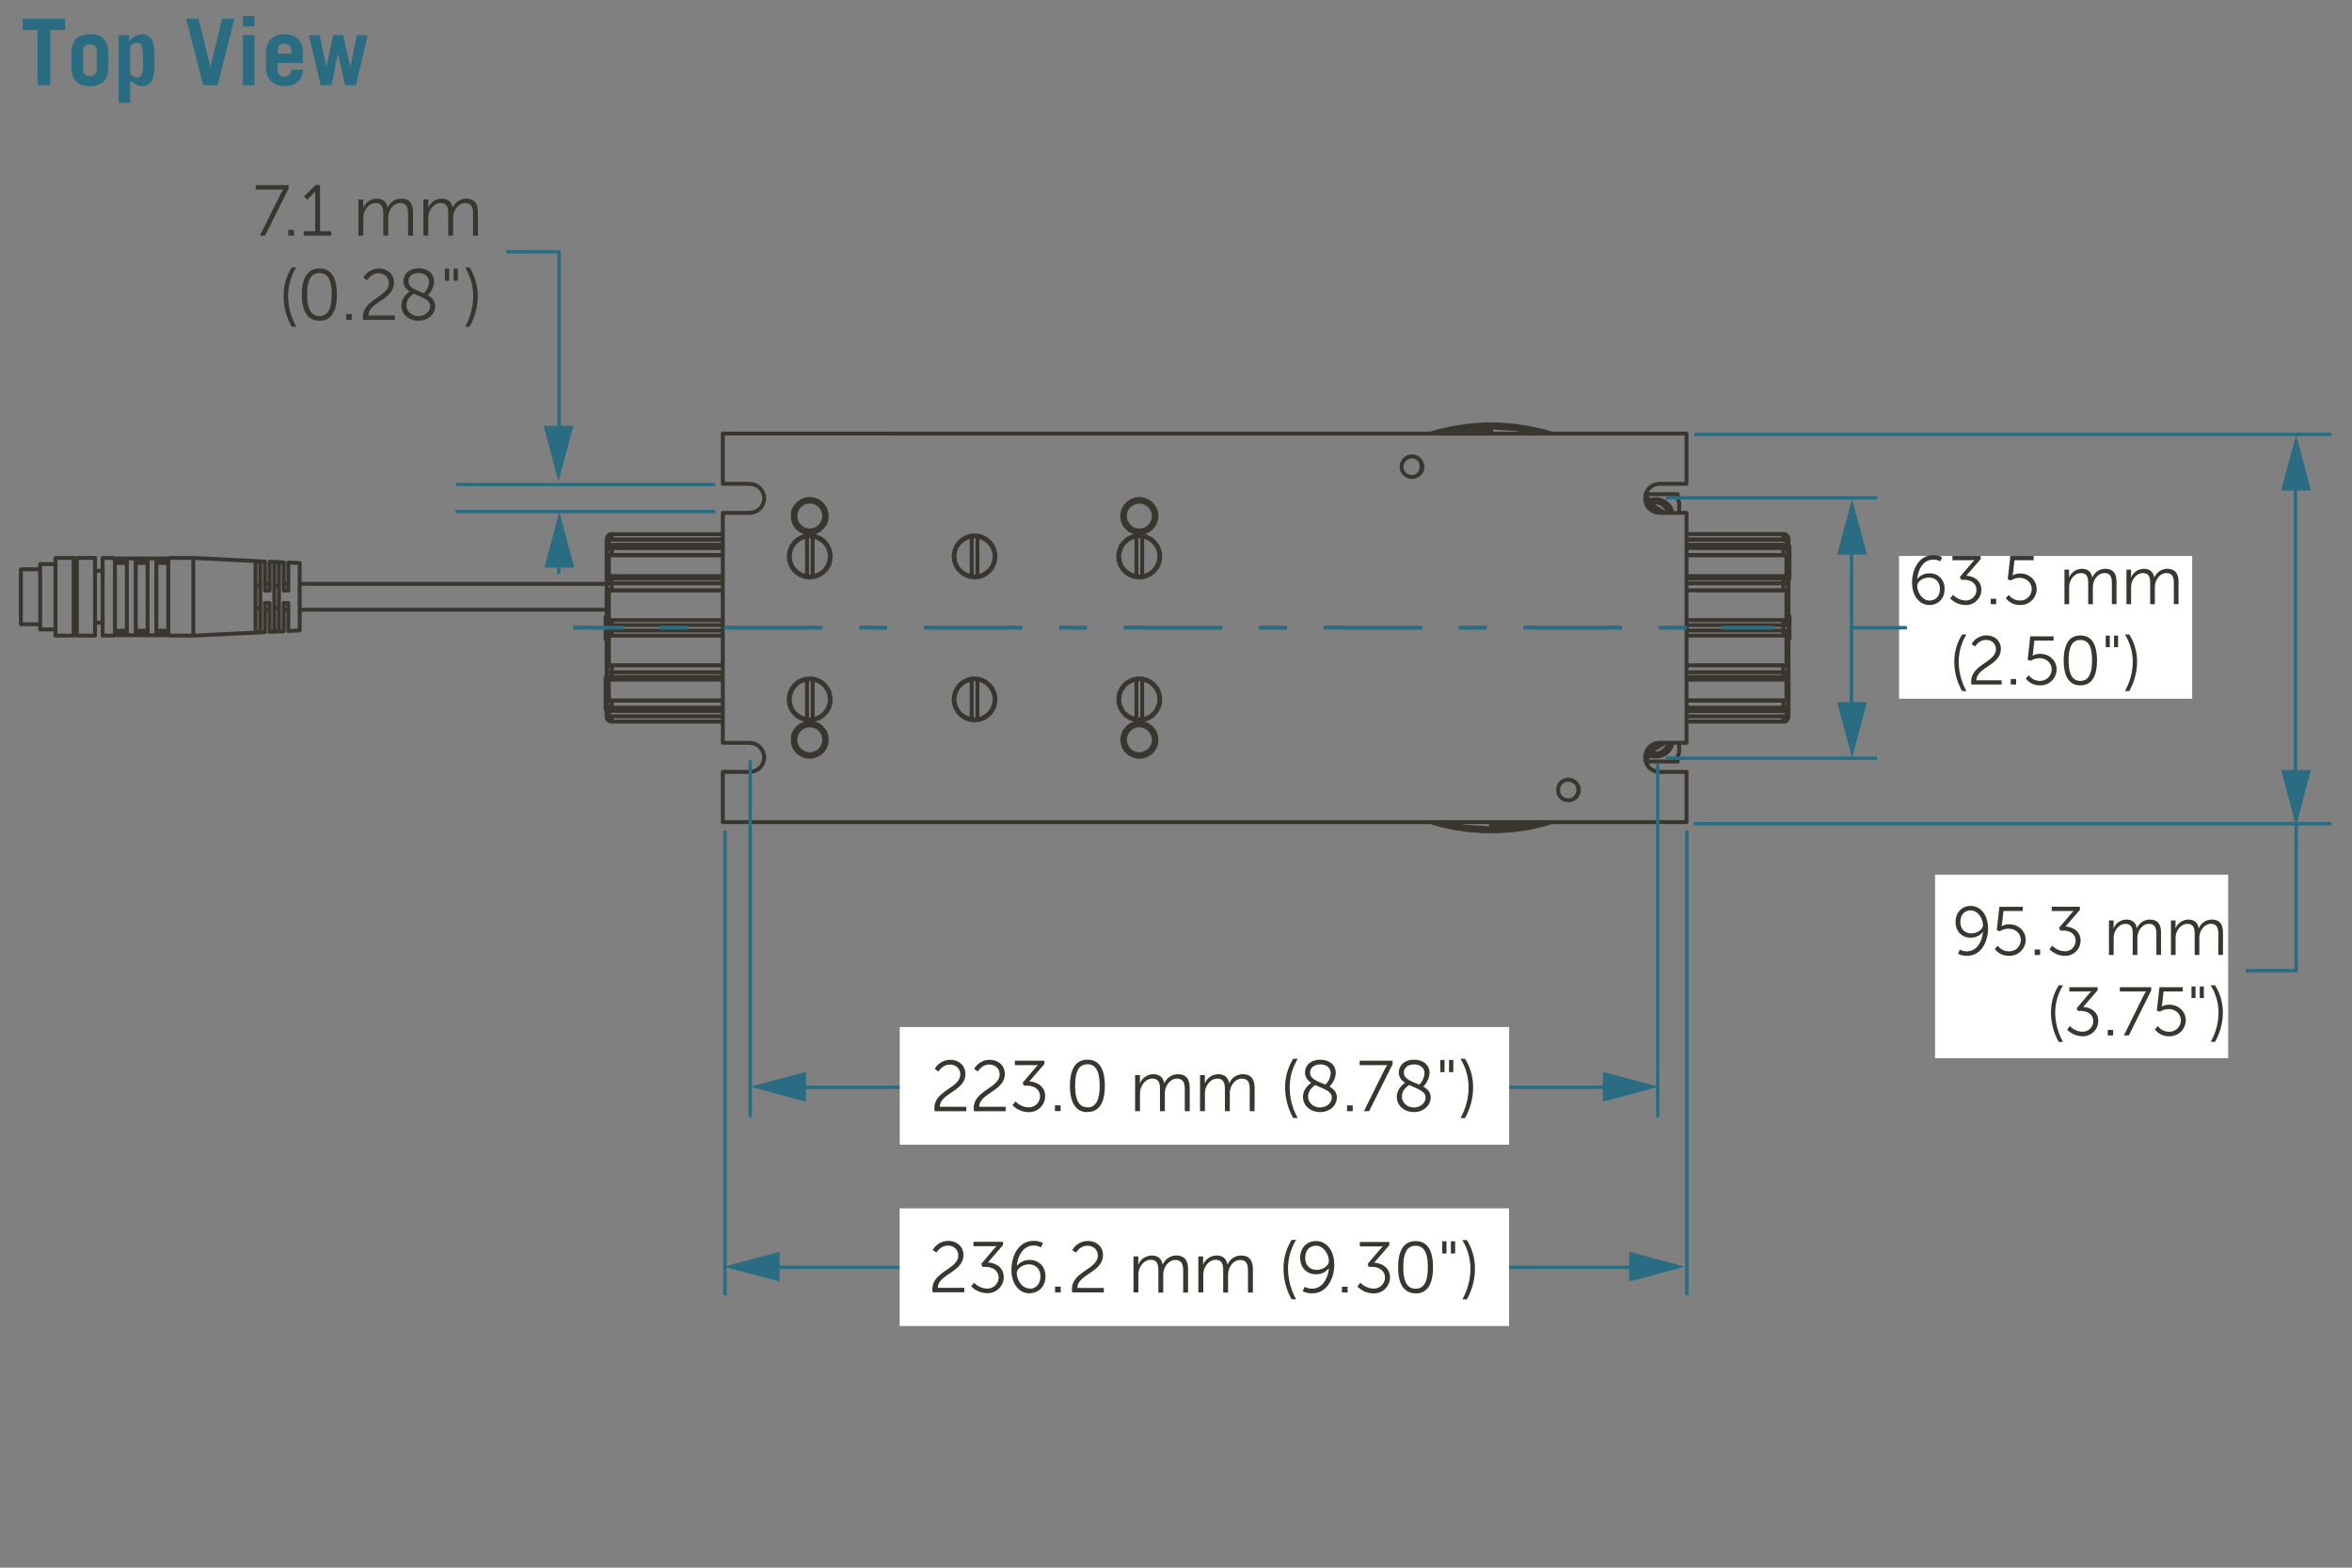 <svg xmlns="http://www.w3.org/2000/svg" viewBox="0 0 1200 800">
  <rect x="0" y="0" width="1200" height="800" fill="#808080" stroke="none"/>
  <defs>
    <style>
      .cls-1 {
        fill: #2a6d83;
      }

      .cls-2 {
        fill: #393630;
      }

      .cls-3 {
        fill: #fff;
      }
    </style>
  </defs>
  <title>dim-InVue_6550_FC</title>
  <g id="dims">
    <path class="cls-1" d="M163.65,43.49h5.55l3.14-16h.1l3.62,16h5.54l6-25.56h-5.55l-3.24,16h-.09l-3.62-16H170l-3.43,16h-.09l-3.43-16h-5.55Zm-22-16.16V25.92c0-2.26,1.08-3.67,3.48-3.67s3.48,1.41,3.48,3.67v1.41Zm12.88,4.79v-6c0-5.22-3.9-8.69-9.4-8.69s-9.4,3.47-9.4,9.07v8.36c0,5.6,3.76,9.07,9.4,9.07,6,0,9.12-3.1,9.4-8.36h-5.92c0,2-1,3.57-3.48,3.57-2,0-3.48-1.13-3.48-3.67V32.12ZM129.86,13.51V8.15h-5.93v5.36Zm-5.93,4.42V43.49h5.93V17.93Zm-20.3,25.56H111l8.65-33.93h-6.35l-5.92,24.25h-.09l-6-24.25H94.94ZM60.49,17.93V52.52h5.92V41.14C69.23,43.21,70.73,44,72.33,44c4.6,0,6.48-3.57,6.48-10.15v-6.2c0-6.58-1.88-10.15-6.48-10.15A8.4,8.4,0,0,0,66,21h-.09v-3.1Zm5.92,5.78A4.69,4.69,0,0,1,70,21.87c1.6,0,2.91,1,2.91,6.11v5.46c0,5.07-1.31,6.11-2.91,6.11a4.69,4.69,0,0,1-3.57-1.84Zm-24,1.92c0-2,1.41-3,3.47-3s3.48,1,3.48,3V35.79c0,2-1.41,3-3.48,3s-3.47-1-3.47-3Zm-5.93,8.65c0,6.77,3.48,9.68,9.4,9.68s9.4-2.91,9.4-9.68V27.14c0-6.77-3.47-9.68-9.4-9.68s-9.4,2.91-9.4,9.68ZM11.6,9.56v5.73h7.57v28.2h6.49V15.29h7.56V9.56Z"/>
    <path class="cls-2" d="M312.17,369.27a1,1,0,0,0,.7-.29,1,1,0,0,0,.3-.71,1,1,0,0,0-1-1,1,1,0,0,0-.71.29,1,1,0,0,0-.29.71,1,1,0,0,0,1,1Zm0-95.68a1,1,0,0,0,.7-.29,1,1,0,0,0,.3-.71,1,1,0,0,0-1-1,1,1,0,0,0-.71.3,1,1,0,0,0-.29.7,1,1,0,0,0,1,1Zm56.61-2H312.17a1,1,0,0,0,0,2h56.61a1,1,0,0,0,0-2Zm0,2.65H312.17a1,1,0,0,0,0,2h56.61a1,1,0,0,0,0-2Zm-56.61,95h56.61a1,1,0,0,0,0-2H312.17a1,1,0,0,0,0,2Zm0-2.64h56.61a1,1,0,0,0,0-2H312.17a1,1,0,1,0,0,2Zm-2.54-4.09v2.94a1,1,0,0,0,2,0v-2.94a1,1,0,0,0-2,0Zm0-87.23v3.3a1,1,0,0,0,2,0v-3.3a1,1,0,0,0-2,0Zm1.54,2.64v.37a1,1,0,0,0,2,0V278a1,1,0,0,0-2,0Zm0,84.59v.3a1,1,0,0,0,2,0v-.3a1,1,0,0,0-2,0Zm1-83.22h56.61a1,1,0,0,0,0-2H312.17a1,1,0,0,0,0,2Zm56.61,82.22H312.17a1,1,0,0,0,0,2h56.61a1,1,0,0,0,0-2Zm0-79.3H312.17a1,1,0,0,0,0,2h56.61a1,1,0,0,0,0-2Zm0-3.52H312.17a1,1,0,0,0,0,2h56.61a1,1,0,0,0,0-2Zm-56.61,83.43h56.61a1,1,0,0,0,0-2H312.17a1,1,0,1,0,0,2Zm0-3.6h56.61a1,1,0,0,0,0-2H312.17a1,1,0,0,0,0,2Zm-1-64.52v1.25a1,1,0,0,0,2,0V294a1,1,0,0,0-2,0Zm0,51.48v1.32a1,1,0,0,0,2,0v-1.32a1,1,0,0,0-2,0Zm1-49.23h56.61a1,1,0,0,0,0-2H312.17a1,1,0,0,0,0,2Zm56.61,48.23H312.17a1,1,0,0,0,0,2h56.61a1,1,0,0,0,0-2Zm0-44.28H312.17a1,1,0,0,0,0,2h56.61a1,1,0,0,0,0-2Zm0-3.52H312.17a1,1,0,0,0,0,2h56.61a1,1,0,0,0,0-2Zm-56.61,47.38h56.61a1,1,0,0,0,0-2H312.17a1,1,0,0,0,0,2Zm0-3.53h56.61a1,1,0,0,0,0-2H312.17a1,1,0,0,0,0,2Zm0-20.56h56.61a1,1,0,0,0,0-2H312.17a1,1,0,0,0,0,2Zm56.61.79H312.17a1,1,0,0,0,0,2h56.61a1,1,0,0,0,0-2Zm541.1-47.2a1,1,0,0,0,.71-.29,1,1,0,0,0,.29-.71,1,1,0,0,0-.29-.7,1,1,0,0,0-1.71.7,1,1,0,0,0,.3.71A1,1,0,0,0,909.88,273.59Zm0,95.68a1,1,0,0,0,.71-.29,1,1,0,0,0,.29-.71,1,1,0,0,0-1.7-.71,1,1,0,0,0-.3.71,1,1,0,0,0,.3.71A1,1,0,0,0,909.88,369.27Zm0-97.68H860.47a1,1,0,0,0,0,2h49.41a1,1,0,0,0,0-2Zm0,2.65H860.47a1,1,0,0,0,0,2h49.41a1,1,0,0,0,0-2Zm-49.41,92.39h49.41a1,1,0,0,0,0-2H860.47a1,1,0,0,0,0,2Zm0,2.64h49.41a1,1,0,1,0,0-2H860.47a1,1,0,0,0,0,2Zm52-90.95v-3a1,1,0,0,0-2,0v3a1,1,0,1,0,2,0Zm0,87.16v-3.3a1,1,0,1,0-2,0v3.3a1,1,0,0,0,2,0Zm-1.55-2.64v-.3a1,1,0,0,0-2,0v.3a1,1,0,1,0,2,0Zm0-84.52V278a1,1,0,1,0-2,0v.37a1,1,0,1,0,2,0Zm-1,83.22H860.47a1,1,0,0,0,0,2h49.41a1,1,0,0,0,0-2Zm-49.41-82.22h49.41a1,1,0,0,0,0-2H860.47a1,1,0,0,0,0,2Zm49.41-.6H860.47a1,1,0,0,0,0,2h49.41a1,1,0,0,0,0-2Zm0,3.52H860.47a1,1,0,0,0,0,2h49.41a1,1,0,0,0,0-2Zm-49.41,76.31h49.41a1,1,0,0,0,0-2H860.47a1,1,0,0,0,0,2Zm0,3.6h49.41a1,1,0,0,0,0-2H860.47a1,1,0,0,0,0,2Zm50.41-15.32v-1.32a1,1,0,1,0-2,0v1.32a1,1,0,1,0,2,0Zm0-51.55V294a1,1,0,1,0-2,0v1.25a1,1,0,0,0,2,0Zm-50.41,1h49.41a1,1,0,0,0,0-2H860.47a1,1,0,0,0,0,2Zm49.41,48.23H860.47a1,1,0,0,0,0,2h49.41a1,1,0,0,0,0-2Zm0-47.8H860.47a1,1,0,0,0,0,2h49.41a1,1,0,0,0,0-2Zm0,3.52H860.47a1,1,0,0,0,0,2h49.41a1,1,0,1,0,0-2Zm-49.41,40.33h49.41a1,1,0,0,0,0-2H860.47a1,1,0,0,0,0,2Zm0,3.53h49.41a1,1,0,0,0,0-2H860.47a1,1,0,0,0,0,2Zm49.41-23.3H860.47a1,1,0,0,0,0,2h49.41a1,1,0,0,0,0-2ZM860.47,320h49.41a1,1,0,1,0,0-2H860.47a1,1,0,0,0,0,2Zm-75,98.55L774,420.88l-13.29.81a1,1,0,1,0,.12,2l13.36-.81h.14l11.53-2.35a1,1,0,0,0-.4-2Zm57.67-39.45-2,3-2.45,2.81a1,1,0,0,0,1.51,1.32l2.5-2.87.08-.11,2-3a1,1,0,0,0-1.67-1.1ZM838.78,256l2.38,2.74,2,3a1,1,0,0,0,1.66-1.11l-2.06-3.09-.07-.1-2.43-2.79a1,1,0,0,0-1.51,1.31Zm-78.1-36.88L774,220l11.47,2.27a1,1,0,0,0,1.17-.79,1,1,0,0,0-.78-1.17L774.31,218l-.13,0-13.37-.88a1,1,0,0,0-.13,2Zm-24.63,3.14L747.51,220l13.3-.87a1,1,0,1,0-.13-2l-13.36.88-.13,0-11.53,2.28a1,1,0,0,0-.78,1.17,1,1,0,0,0,1.17.79Zm24.76,199.44-13.3-.81-11.45-2.33a1,1,0,1,0-.4,2l11.52,2.35h.14l13.37.81a1,1,0,1,0,.12-2ZM310,346.32v-.44a1,1,0,0,0-2,0v.44a1,1,0,0,0,2,0Zm-.49-1.44H309a1,1,0,0,0,0,2h.51a1,1,0,0,0,0-2Zm-.51,2.44h.51a1,1,0,0,0,0-2H309a1,1,0,0,0,0,2Zm-1-1v2.79a1,1,0,0,0,2,0v-2.79a1,1,0,1,0-2,0Zm0,8.95v.52a1,1,0,0,0,2,0v-.52a1,1,0,0,0-2,0Zm1.51-.48H309a1,1,0,0,0,0,2h.51a1,1,0,0,0,0-2Zm.49,1.07v-.07a1,1,0,1,0-2,0v.07a1,1,0,0,0,2,0Zm-1,7.24h.51a1,1,0,0,0,0-2H309a1,1,0,0,0,0,2Zm0-6.24h.51a1,1,0,0,0,0-2H309a1,1,0,0,0,0,2Zm-1-1v6.24a1,1,0,0,0,2,0v-6.24a1,1,0,0,0-2,0Zm.51-80.62v1a1,1,0,0,0,2,0v-1a1,1,0,0,0-2,0Zm4.65.14v-.14a1,1,0,0,0-2,0v.14a1,1,0,0,0,2,0Zm-4.65,89.15v1.1a1,1,0,0,0,2,0v-1.1a1,1,0,0,0-2,0Zm4.65,1.1v-.15a1,1,0,0,0-2,0v.15a1,1,0,0,0,2,0Zm-2-93v2.65a1,1,0,0,0,2,0v-2.65a1,1,0,0,0-2,0Zm.86-1-.52.08-.13,0-.52.15-.17.07-.44.22-.18.11-.36.3-.15.14-.36.44-.13.19-.22.44-.07.17-.14.52,0,.13-.08.52a1,1,0,0,0,.85,1.13,1,1,0,0,0,1.13-.85l.07-.45.1-.36.13-.25.22-.27.21-.17.26-.13.36-.1.45-.07a1,1,0,0,0,.85-1.13,1,1,0,0,0-1.13-.85Zm-2.51,4.64h.81a1,1,0,0,0,0-2h-.81a1,1,0,0,0,0,2Zm.81,0h1.84a1,1,0,1,0,0-2h-1.84a1,1,0,1,0,0,2Zm.84,89.39v2.64a1,1,0,0,0,2,0v-2.64a1,1,0,0,0-2,0Zm1-1h-2.65a1,1,0,0,0,0,2h2.65a1,1,0,0,0,0-2Zm-3.65,1v.22l0,.24.08.29,0,.08.07.22.06.18.07.26a1,1,0,0,0,.14.31l.14.22.13.15.14.15.22.22a1,1,0,0,0,1.42,0,1,1,0,0,0,0-1.41l-.22-.22-.08-.08-.09-.14-.83.56,1-.24-.08-.3,0-.07-.07-.22-.06-.19,0-.13v-.1a1,1,0,0,0-2,0Zm1.1,2.54.15.15.22.22a1,1,0,0,0,.39.24l.1,0,.1.07a.92.92,0,0,0,.32.14l.25.07.19.06a1.06,1.06,0,0,0,.31.05h.14l.06,0a1,1,0,1,0,.63-1.9l-.22-.07a.81.81,0,0,0-.31-.05h-.13l-.07,0-.08,0-.12,0-.08-.05-.24-.11-.22-.08-.31.95.71-.71-.22-.22-.15-.14a1,1,0,0,0-1.42,0,1,1,0,0,0,0,1.41Zm2.55-3.69h-1.54a1,1,0,0,0,0,2h1.54a1,1,0,1,0,0-2Zm0,2h56.61a1,1,0,0,0,0-2H312.17a1,1,0,0,0,0,2Zm56.61-92.1H312.17a1,1,0,1,0,0,2h56.61a1,1,0,0,0,0-2Zm-58.25,1.93.73.07h.91a1,1,0,0,0,0-2h-.76l-.68-.07a1,1,0,0,0-.2,2Zm-1.52,80h.51a1,1,0,0,0,0-2H309a1,1,0,0,0,0,2ZM308,355v.29a1,1,0,0,0,2,0V355a1,1,0,0,0-2,0Zm1,1h.51a1,1,0,0,0,0-2H309a1,1,0,0,0,0,2Zm-1-1.37V355a1,1,0,0,0,2,0v-.37a1,1,0,0,0-2,0Zm.51,6v3.89a1,1,0,0,0,2,0v-3.89a1,1,0,0,0-2,0Zm2.27,3.86-.29-.05h0l-.18-.18-.7.71,1-.17-.07-.44a1,1,0,0,0-2,.33l.07.44a1,1,0,0,0,.28.55l.29.29a1,1,0,0,0,.26.19l.3.14a.71.71,0,0,0,.28.09l.44.08a1,1,0,1,0,.33-2Zm-2.27-88.24v3.82a1,1,0,0,0,2,0v-3.82a1,1,0,0,0-2,0Zm2,.2,0-.07,0,0,0,0,.2,0a1,1,0,0,0-.33-2l-.44.08a1,1,0,0,0-.44.18l-.29.22-.11.1-.29.29a1,1,0,0,0-.27.51l-.08.37a1,1,0,1,0,2,.39ZM308,349.11v3.15a1,1,0,0,0,2,0v-3.15a1,1,0,0,0-2,0Zm1,1h.51a1,1,0,0,0,0-2H309a1,1,0,0,0,0,2Zm-1,2.15v.89a1,1,0,0,0,2,0v-.89a1,1,0,0,0-2,0Zm1,1h.51a1,1,0,0,0,0-2H309a1,1,0,0,0,0,2Zm-1-.11v1.1a1,1,0,0,0,2,0v-1.1a1,1,0,0,0-2,0Zm1,1h.51a1,1,0,0,0,0-2H309a1,1,0,0,0,0,2Zm-1,.1v.36a1,1,0,0,0,2,0v-.36a1,1,0,0,0-2,0Zm1,1.36h.51a1,1,0,0,0,0-2H309a1,1,0,0,0,0,2Zm0-.36h.51a1,1,0,0,0,0-2H309a1,1,0,0,0,0,2Zm-.49-74.65v1.32a1,1,0,1,0,2,0V280.6a1,1,0,0,0-2,0Zm2,0v-.06l0-.07h0l.07-.22.07-.22.08-.22-.95-.31.7.7.15-.14.13-.16,0,0,.06,0a1,1,0,0,0-1.11-1.66l-.22.15a.9.9,0,0,0-.28.27l-.09.14-.08.08a1,1,0,0,0-.24.39l-.07.22-.08.22-.07.22h0l-.08.22a1.19,1.19,0,0,0-.05.32v.22a1,1,0,0,0,2,0Zm.65-2.28v1.4a1,1,0,0,0,2,0v-1.4a1,1,0,0,0-2,0Zm-.13,1.37.08-.08.13-.09.11-.07.06,0,.26-.07.07,0,.07,0h.35a1,1,0,0,0,0-2h-.52a1.06,1.06,0,0,0-.31.05l-.19.06-.25.07-.08,0-.22.07-.24.12-.22.15-.22.14-.15.13-.14.14a1,1,0,1,0,1.41,1.42Zm-2.52,79.18v1.32a1,1,0,1,0,2,0v-1.32a1,1,0,0,0-2,0Zm3.79,2.68-.45-.06-.42-.12-.26-.09-.18-.14-.21-.22-.12-.23-.1-.3-.06-.36a1,1,0,0,0-1.15-.82,1,1,0,0,0-.82,1.15l.07.44,0,.15.15.44.05.13.22.44a.83.83,0,0,0,.19.26l.36.37.09.07.36.3a1.34,1.34,0,0,0,.31.17l.44.14,0,0,.52.14.13,0,.52.07a1,1,0,1,0,.28-2Zm-1.14-.4v1.39a1,1,0,0,0,2,0v-1.39a1,1,0,0,0-2,0Zm-2.65-79.23v.95a1,1,0,0,0,2,0v-.95a1,1,0,0,0-2,0Zm4.65,1.47v-.15a1,1,0,0,0-2,0v.15a1,1,0,0,0,2,0ZM308.52,358v.88a1,1,0,0,0,2,0V358a1,1,0,0,0-2,0Zm4.65-.44v-.15a1,1,0,0,0-2,0v.15a1,1,0,0,0,2,0Zm-2-77.83v3.52a1,1,0,0,0,2,0v-3.52a1,1,0,0,0-2,0Zm1-1h-.52l-.27,0-.52.15-.17.07-.44.22-.18.11-.36.3-.37.29a1.09,1.09,0,0,0-.27.33l-.22.44,0,.08-.15.37-.06.2-.07.45a1,1,0,1,0,2,.32l.06-.33.09-.23.1-.21.2-.15.28-.23.26-.13.29-.08h.38a1,1,0,1,0,0-2Zm-3.65,3.2v.15a1,1,0,0,0,.11.44l.07.15h0l.08.15a1.2,1.2,0,0,0,.18.26l.08.07.7-.71-.89.45.07.15a1,1,0,0,0,.45.44h0l0,0a1,1,0,0,0,.38.24l.22.07a1,1,0,1,0,.64-1.89l-.22-.08-.32.95.71-.71-.15-.15a1.2,1.2,0,0,0-.26-.18l-.14-.07-.45.89.89-.45-.07-.14a.83.83,0,0,0-.19-.26l-.07-.08-.71.71.89-.45-.07-.15h0l-.07-.15-.9.45h1v-.15a1,1,0,0,0-2,0Zm1.37,1.85.14.07.13.06.22.07h0l.22.07h0l.22.08.08,0,.29.07.24,0h.74a1,1,0,1,0,0-2h-.61l-.14,0-.19-.07h0l-.22-.08h0l-.15-.05-.08,0a1,1,0,0,0-.89,1.79Zm1.28,73.78v3.6a1,1,0,0,0,2,0v-3.6a1,1,0,0,0-2,0Zm.86-1-.52.07-.51.08h0l-.44.07-.2.06L310,357l-.14.07-.37.22-.19.15-.22.22a1,1,0,0,0-.19.26l-.15.3-.05.13-.08.22a1,1,0,0,0,1.9.63l0-.15.05-.09v0l.2-.11.19-.08.32-.05.51-.08.51-.07a1,1,0,0,0-.28-2Zm-3.51,2.31v.22a1.19,1.19,0,0,0,.05.32l.08.22.07.22h0l.07.22.08.22a1,1,0,0,0,.24.39l.08.08.09.14a.9.9,0,0,0,.28.27l.22.15a1,1,0,0,0,1.11-1.66l-.06,0,0-.05-.13-.16-.15-.14-.7.7.95-.31-.08-.22-.07-.22h0l-.07-.22,0-.07v-.06a1,1,0,0,0-2,0Zm1.1,2.33.15.14.15.13.22.14.24.12.22.07h0l.22.08.08,0,.25.06.19.06.07,0,.3.07.24,0h.22a1,1,0,0,0,0-2h-.1l-.14,0-.18-.07-.08,0-.25-.06-.18-.06h0l-.09,0,0,0-.08-.08a1,1,0,0,0-1.42,1.42Zm59.16-78.81H312.17a1,1,0,1,0,0,2h56.61a1,1,0,0,0,0-2Zm-58.44,1.66.73.22.2,0,.81.07a1,1,0,0,0,.18-2l-.71-.06-.64-.19a1,1,0,0,0-.57,1.91ZM312,356.42l-.88.14-.05,0-.66.14a1,1,0,1,0,.43,1.95l.64-.14.85-.14a1,1,0,0,0-.33-2Zm.17,2h56.61a1,1,0,0,0,0-2H312.17a1,1,0,1,0,0,2Zm-3.65-75.53v14.32a1,1,0,1,0,2,0V282.87a1,1,0,0,0-2,0Zm1.11.22v11.83a1,1,0,0,0,2,0V283.09a1,1,0,0,0-2,0Zm-.11.78h.25l.14,0,.4.13a1,1,0,0,0,.63-1.89l-.44-.15-.07,0-.3-.08-.24,0h-.37a1,1,0,0,0,0,2Zm-1,60.54V358a1,1,0,0,0,2,0V344.41a1,1,0,0,0-2,0Zm1.79,12.34-.4.13-.26.07-.29.07.24,1v-1h-.08a1,1,0,0,0,0,2h.08l.24,0,.29-.07.3-.07.07,0,.44-.14a1,1,0,0,0-.63-1.9Zm-.68-10.8V357.7a1,1,0,0,0,2,0V346a1,1,0,1,0-2,0Zm-1.11-25.77v1a1,1,0,1,0,2,0v-1a1,1,0,0,0-2,0Zm2,.07V318a1,1,0,0,0-2,0v2.28a1,1,0,0,0,2,0ZM308,321.72v4.4a1,1,0,0,0,2,0v-4.4a1,1,0,0,0-2,0Zm1.51-1.3H309a1,1,0,0,0,0,2h.51a1,1,0,0,0,0-2ZM308,314.89v6.24a1,1,0,0,0,2,0v-6.24a1,1,0,0,0-2,0Zm1,7.24h.51a1,1,0,0,0,0-2H309a1,1,0,0,0,0,2ZM308.52,299v.52a1,1,0,0,0,2,0V299a1,1,0,0,0-2,0Zm4.65,2.35v-.07a1,1,0,0,0-2,0v.07a1,1,0,0,0,2,0Zm-4.65,40v.52a1,1,0,0,0,2,0v-.52a1,1,0,1,0-2,0Zm4.65-1.76v-.07a1,1,0,0,0-2,0v.07a1,1,0,0,0,2,0Zm-4.65-42.88V299a1,1,0,1,0,2,0v-2.27a1,1,0,0,0-2,0Zm2,0v-.15h-1l.9.45.07-.15-.89-.45.7.71.08-.07a1.24,1.24,0,0,0,.19-.26l.07-.15.07-.15-.89-.44.44.89.15-.07a1,1,0,0,0,.26-.19l.15-.15-.71-.7.32.95.22-.08a1,1,0,0,0-.63-1.9l-.22.08a1.1,1.1,0,0,0-.4.24l0,0h0a1.08,1.08,0,0,0-.45.45l-.07.15-.07.14.89.45-.7-.71-.08.07a1,1,0,0,0-.19.27l-.07.15a1,1,0,0,0-.11.44v.15a1,1,0,1,0,2,0Zm.65-1.4v2.43a1,1,0,0,0,2,0v-2.43a1,1,0,0,0-2,0Zm-.13,1.15.15-.15-.71-.7.31.95.22-.08h0l.06,0h.06l.24,0,.29-.07.08,0,.07,0h.35a1,1,0,1,0,0-2h-.52a1.06,1.06,0,0,0-.31.05l-.19.07-.13,0h-.1a1.19,1.19,0,0,0-.32.05l-.22.08h0l-.22.08a1,1,0,0,0-.39.24l-.15.15a1,1,0,0,0,0,1.41,1,1,0,0,0,1.42,0Zm-2.52,45.41v2.35a1,1,0,1,0,2,0v-2.35a1,1,0,1,0-2,0Zm3.65,2.67h-.45l-.35-.05-.33-.11-.26-.11-.2-.11v0l-.05-.09,0-.15a1,1,0,0,0-1.9.63l.08.22.05.13.15.3a1,1,0,0,0,.19.26l.22.22.19.15.37.22.14.07.37.15.05,0,.44.14.18.05.51.07h.66a1,1,0,1,0,0-2Zm-1-1.42v2.42a1,1,0,0,0,2,0v-2.42a1,1,0,0,0-2,0Zm0-3.53v3.53a1,1,0,0,0,2,0v-3.53a1,1,0,0,0-2,0Zm.86-1-.52.07-.13,0-.52.15h0l-.44.15a1.05,1.05,0,0,0-.31.17l-.36.29-.09.07-.36.37-.15.19-.22.37-.09.2-.15.44,0,.15-.07.44a1,1,0,1,0,2,.33l.06-.36.09-.26.1-.17L311,341l.18-.15.25-.08.43-.13.45-.06a1,1,0,0,0-.28-2Zm-3.51,3.27V342a1,1,0,0,0,.11.45l.07.15a1,1,0,0,0,.19.26l.07.07.71-.71-.89.45.07.15a1,1,0,0,0,.19.26l.07.07.15.15a1,1,0,0,0,.26.19l.15.07.12,0,.22.08a1,1,0,0,0,.64-1.9l-.15,0-.09,0-.45.89.71-.71-.15-.14-.07-.08-.71.71.9-.44-.07-.15a1,1,0,0,0-.19-.26l-.08-.08-.7.71.89-.45-.07-.14-.9.44h1v-.14a1,1,0,1,0-2,0Zm1.11,1.59.14.14a.94.94,0,0,0,.39.24l.22.08a1.19,1.19,0,0,0,.32.05h.06l.06,0,.08,0,.29.08.24,0h.74a1,1,0,0,0,0-2h-.61l-.14,0-.19-.06a.81.81,0,0,0-.31-.05h-.06l-.06,0-.32.95.7-.71L311,342a1,1,0,1,0-1.41,1.42Zm1.54-45.72v3.52a1,1,0,0,0,2,0v-3.52a1,1,0,0,0-2,0Zm1-1h-.66l-.51.07-.18,0-.44.15-.05,0-.37.14-.14.08-.37.22-.19.15-.22.22-.13.15-.15.22-.11.24-.08.22a1,1,0,0,0,1.9.63l0-.09,0,0,.06-.06.2-.12.26-.1.33-.11.36-.05h.44a1,1,0,0,0,0-2ZM308.52,299v.22a1.07,1.07,0,0,0,.05.32l.08.22.07.22.08.22.07.22.12.24.14.22.13.15.15.15.15.12.22.15a1,1,0,0,0,1.11-1.66l-.14-.09h0l0,0,0-.09-.07-.22-.07-.22,0-.07V299a1,1,0,0,0-2,0Zm1.1,2.33.15.14.15.13.22.15h0l.22.14.24.12.22.07.08,0,.25.07.19.06a1.06,1.06,0,0,0,.31.05h.52a1,1,0,1,0,0-2h-.35l-.07,0-.08,0-.25-.07-.06,0-.11-.07h0l-.13-.09-.08-.08a1,1,0,0,0-1.42,1.42Zm-1.1-1.81v19.6a1,1,0,0,0,2,0v-19.6a1,1,0,0,0-2,0Zm0,.16.07.44a1,1,0,0,0,.21.46l.29.37.07.08.3.3.15.12.44.3a1,1,0,1,0,1.11-1.67l-.36-.24-.18-.18-.1-.12,0-.19a1,1,0,0,0-2,.33Zm0,22.09v19.6a1,1,0,0,0,2,0v-19.6a1,1,0,0,0-2,0Zm1.55,17.45-.44.29-.15.13-.3.29-.07.08-.29.37a1,1,0,0,0-.2.43l-.08.37a1,1,0,0,0,2,.39l0-.13.11-.13.18-.19.36-.24a1,1,0,1,0-1.11-1.66Zm58.71-38.87H312.17a1,1,0,0,0,0,2h56.61a1,1,0,0,0,0-2Zm-58.6,1.46.73.37a1.14,1.14,0,0,0,.36.1l.81.07a1,1,0,0,0,.18-2l-.62-.06-.57-.28a1,1,0,0,0-.89,1.79Zm-.55-.9v16.08a1,1,0,0,0,2,0V300.86a1,1,0,0,0-2,0Zm0,23V340a1,1,0,0,0,2,0V323.85a1,1,0,0,0-2,0ZM312,338.5l-.88.15a1.21,1.21,0,0,0-.32.11l-.66.37a1,1,0,0,0-.39,1.36,1,1,0,0,0,1.36.39l.51-.29.71-.12a1,1,0,1,0-.33-2Zm.17,2h56.61a1,1,0,0,0,0-2H312.17a1,1,0,0,0,0,2Zm0-23.06h56.61a1,1,0,0,0,0-2H312.17a1,1,0,0,0,0,2Zm56.61,5.93H312.17a1,1,0,1,0,0,2h56.61a1,1,0,0,0,0-2Zm-57.61-6.93V319a1,1,0,0,0,2,0v-2.57a1,1,0,0,0-2,0Zm.86-1-.52.07-.13,0-.52.15-.17.07-.44.22a1.2,1.2,0,0,0-.26.18l-.37.37-.36.37a1,1,0,0,0-.19.26l-.22.44-.07.17-.14.51,0,.14-.08.51a1,1,0,0,0,.85,1.13,1,1,0,0,0,1.13-.84l.07-.45.1-.36.11-.21L311,318l.25-.26.21-.1.36-.11.45-.06a1,1,0,0,0-.28-2Zm-1.7,2.63h-.81a1,1,0,0,0,0,2h.81a1,1,0,0,0,0-2Zm-1.81,1v2.65a1,1,0,0,0,2,0v-2.65a1,1,0,1,0-2,0Zm4.65,2.72V319a1,1,0,0,0-2,0v2.79a1,1,0,0,0,2,0Zm-1-3.79h-1.69a1,1,0,0,0-.45.11l-.14.07a1,1,0,0,0,.89,1.79l.14-.07-.44-.9v1h1.69a1,1,0,1,0,0-2Zm-1,3.79v2.57a1,1,0,0,0,2,0v-2.57a1,1,0,0,0-2,0Zm1-1h-2.43v1l.45-.89-.15-.08a1,1,0,0,0-.44-.1h-.08a1,1,0,0,0,0,2h.08v-1l-.45.89.15.08a1.09,1.09,0,0,0,.44.1h2.43a1,1,0,0,0,0-2Zm-3.65.93V322a1.19,1.19,0,0,0,.05.32l.07.18.06.26,0,.07.08.22.07.22.12.24.14.22.15.22.12.15.22.22a1,1,0,0,0,1.42,0,1,1,0,0,0,0-1.41l-.15-.15-.09-.14-.08-.11,0-.09-.06-.18-.06-.26,0-.07,0-.07v-.13a1,1,0,0,0-2,0Zm1.1,2.61.15.15.15.13.22.14h0l.22.15.22.15a.9.9,0,0,0,.32.13l.25.07.19.06a1.06,1.06,0,0,0,.31.05h.52a1,1,0,0,0,0-2h-.35l-.07,0-.08,0-.12,0-.08-.05-.22-.15h0l-.13-.09-.08-.08a1,1,0,0,0-1.42,0,1,1,0,0,0,0,1.41ZM914,294.55v-2.79a1,1,0,0,0-2,0v2.79a1,1,0,0,0,2,0Zm-1-1h-.51a1,1,0,0,0,0,2H913a1,1,0,0,0,0-2Zm-.51,2.44H913a1,1,0,0,0,0-2h-.51a1,1,0,0,0,0,2Zm-.49-1.44V295a1,1,0,0,0,2,0v-.44a1,1,0,1,0-2,0Zm2-9v-.44a1,1,0,1,0-2,0v.44a1,1,0,0,0,2,0Zm-1.51.56H913a1,1,0,0,0,0-2h-.51a1,1,0,0,0,0,2Zm-.49-1.15v.15a1,1,0,0,0,2,0v-.15a1,1,0,0,0-2,0Zm1-7.24h-.51a1,1,0,0,0,0,2H913a1,1,0,0,0,0-2Zm0,6.24h-.51a1,1,0,0,0,0,2H913a1,1,0,0,0,0-2Zm1,1v-6.24a1,1,0,0,0-2,0v6.24a1,1,0,1,0,2,0Zm-.51-8.67v-1a1,1,0,0,0-2,0v1a1,1,0,0,0,2,0Zm-4.65-1v.14a1,1,0,0,0,2,0v-.14a1,1,0,1,0-2,0Zm4.65,90.39v-1.1a1,1,0,0,0-2,0v1.1a1,1,0,0,0,2,0Zm-4.65-.15v.15a1,1,0,0,0,2,0v-.15a1,1,0,0,0-2,0Zm2,2.79v-2.64a1,1,0,0,0-2,0v2.64a1,1,0,1,0,2,0Zm-.85,1,.51-.07.13,0,.52-.15.17-.06.44-.22a1,1,0,0,0,.26-.19l.37-.37.36-.37a1,1,0,0,0,.22-.31l.22-.51,0-.08.14-.44,0-.18.08-.51a1,1,0,0,0-2-.28l-.06.42-.11.32-.13.3-.23.23-.25.25-.21.11-.36.1-.45.06a1,1,0,0,0-.85,1.13,1,1,0,0,0,1.14.85Zm2.5-4.63h-.81a1,1,0,0,0,0,2h.81a1,1,0,0,0,0-2Zm-.81,0h-1.84a1,1,0,0,0,0,2h1.84a1,1,0,0,0,0-2Zm-.84-89.39v-2.65a1,1,0,0,0-2,0v2.65a1,1,0,0,0,2,0Zm-1,1h2.65a1,1,0,0,0,0-2h-2.65a1,1,0,1,0,0,2Zm3.65-1v-.3a1.06,1.06,0,0,0,0-.31l-.06-.19-.07-.25,0-.08-.07-.22-.12-.24-.07-.11,0-.09-.12-.24-.15-.22-.12-.15-.22-.22a1,1,0,0,0-1.42,0,1,1,0,0,0,0,1.41l.15.16,0,0,0,.1.12.23.07.11,0,.06.06.25,0,.08,0,.07v.13a1,1,0,0,0,2,0Zm-1.1-2.62-.15-.15-.15-.12-.22-.15-.22-.15-.24-.11-.22-.08-.08,0-.25-.06-.18-.06-.08,0-.29-.08-.25,0h-.22a1,1,0,0,0,0,2h.1l.14,0,.18.06.08,0,.25.06.06,0,.11.08.14.09.07.07a1,1,0,1,0,1.42-1.41Zm-2.55,3.76h1l.66-.08a1,1,0,0,0-.22-2l-.61.06h-.83a1,1,0,0,0,0,2Zm0-2H860.47a1,1,0,0,0,0,2h49.41a1,1,0,0,0,0-2Zm-49.41,92.1h49.41a1,1,0,1,0,0-2H860.47a1,1,0,0,0,0,2Zm51-2h-1.55a1,1,0,0,0,0,2h1.55a1,1,0,0,0,0-2ZM914,285.81v-.29a1,1,0,0,0-2,0v.29a1,1,0,0,0,2,0Zm-1-1.29h-.51a1,1,0,0,0,0,2H913a1,1,0,0,0,0-2Zm1,1.66v-.37a1,1,0,1,0-2,0v.37a1,1,0,1,0,2,0Zm-1-1.37h-.51a1,1,0,0,0,0,2H913a1,1,0,0,0,0-2Zm.49-4.65v-3.9a1,1,0,0,0-2,0v3.9a1,1,0,1,0,2,0Zm-2.27-3.86.2,0,.1.07.6-.8-.8.6.14.19.1.25a1,1,0,0,0,1.86-.75l-.15-.36-.13-.23L913,275l-.2-.2-.29-.22a1,1,0,0,0-.44-.18l-.44-.08a1,1,0,0,0-.33,2Zm2.27,88.23v-3.75a1,1,0,0,0-2,0v3.75a1,1,0,0,0,2,0Zm-1.95-.32-.1.29-.12.16.8.6-.45-.89-.16.08-.29.05a1,1,0,0,0,.33,2l.44-.08a.71.71,0,0,0,.28-.09l.3-.14a1,1,0,0,0,.35-.3l.22-.29a1,1,0,0,0,.15-.29l.15-.44a1,1,0,0,0-1.9-.63ZM914,291.76V288.6a1,1,0,1,0-2,0v3.16a1,1,0,0,0,2,0Zm-1-1h-.51a1,1,0,0,0,0,2H913a1,1,0,0,0,0-2Zm1-2.16v-.88a1,1,0,0,0-2,0v.88a1,1,0,0,0,2,0Zm-1-1h-.51a1,1,0,0,0,0,2H913a1,1,0,0,0,0-2Zm1-1.06v-.36a1,1,0,0,0-2,0v.36a1,1,0,0,0,2,0Zm-1-1.36h-.51a1,1,0,0,0,0,2H913a1,1,0,0,0,0-2Zm1,2.54v-1.18a1,1,0,1,0-2,0v1.18a1,1,0,0,0,2,0Zm-1-2.18h-.51a1,1,0,0,0,0,2H913a1,1,0,0,0,0-2Zm0,1.18h-.51a1,1,0,0,0,0,2H913a1,1,0,0,0,0-2Zm.49,73.47v-1.32a1,1,0,0,0-2,0v1.32a1,1,0,1,0,2,0Zm-2,0v.06l0,.07-.08.22,0,.09-.07.11-.12.24-.07.22,1,.32-.71-.71-.15.15-.22.22a1,1,0,0,0,0,1.41,1,1,0,0,0,1.42,0l.22-.22.14-.15a.94.94,0,0,0,.25-.39l0-.09.07-.11.12-.24.07-.22.07-.22.08-.22a1.06,1.06,0,0,0,0-.31v-.23a1,1,0,0,0-2,0Zm-.65,2.35v-1.39a1,1,0,0,0-2,0v1.39a1,1,0,1,0,2,0Zm.13-1.36-.07.07,0,0-.09,0-.19.06-.25.07-.08,0-.18.06-.14,0h-.1a1,1,0,0,0,0,2h.22l.25,0,.29-.07.08,0,.18-.06.25-.07.08,0,.22-.07.22-.07.24-.12.22-.15.15-.12.15-.15a1,1,0,0,0,0-1.41,1,1,0,0,0-1.42,0Zm2.52-79.26V280.6a1,1,0,0,0-2,0v1.32a1,1,0,1,0,2,0Zm-3.65-2.6h.38l.29.08.26.14.24.19.24.24.1.17.09.26.06.36a1,1,0,0,0,1.15.82,1,1,0,0,0,.82-1.15l-.07-.44,0-.15-.14-.44-.1-.2-.22-.37-.15-.19-.36-.37-.09-.07-.36-.29-.18-.12-.44-.22-.17-.06-.52-.15a.84.84,0,0,0-.27,0h-.52a1,1,0,0,0,0,2Zm1,.4v-1.4a1,1,0,0,0-2,0v1.4a1,1,0,0,0,2,0Zm2.65,79.15V358a1,1,0,0,0-2,0v.88a1,1,0,1,0,2,0Zm-4.65-1.47v.15a1,1,0,1,0,2,0v-.15a1,1,0,0,0-2,0Zm4.65-74.53v-.95a1,1,0,0,0-2,0v.95a1,1,0,1,0,2,0Zm-4.65.37v.15a1,1,0,0,0,2,0v-.15a1,1,0,1,0-2,0Zm2,77.91v-3.6a1,1,0,0,0-2,0v3.6a1,1,0,0,0,2,0Zm-.85,1,.51-.07.13,0,.52-.15h0l.44-.15a1.05,1.05,0,0,0,.31-.17l.36-.29.09-.07.36-.37.15-.19.22-.37.1-.2.14-.44,0-.15.07-.44a1,1,0,0,0-.82-1.15,1,1,0,0,0-1.15.82l-.06.36-.09.26-.1.17-.24.24-.18.15-.25.08-.43.13-.45.06a1,1,0,1,0,.29,2Zm3.5-3.27v-.14a1,1,0,0,0-.3-.71l-.07-.08-.71.71.9-.44-.07-.15h0l-.07-.15a1,1,0,0,0-.45-.45l-.14-.07-.45.9.89-.45-.07-.15a1,1,0,0,0-.45-.45l-.09,0-.16-.11a1,1,0,0,0-1.39.27,1,1,0,0,0,.27,1.39l.23.15.1.06.15.07.45-.89-.9.45.08.14a1,1,0,0,0,.44.45l.15.07.45-.89-.9.45.08.14h0l.07.15a1,1,0,0,0,.19.26l.07.08.71-.71h-1v.14a1,1,0,1,0,2,0ZM912.17,357,912,357l-.13-.05-.22-.08-.22-.07a.89.89,0,0,0-.32-.05H911l-.18-.05-.24,0h-.1l-.17,0-.25,0h-.22a1,1,0,0,0,0,2h.1l.18,0,.24,0h.09l.18.05.24,0H911l.07,0,.15,0,.08,0a1,1,0,0,0,1.34-.44,1,1,0,0,0-.44-1.35Zm-1.29-73.78v-3.52a1,1,0,1,0-2,0v3.52a1,1,0,0,0,2,0Zm-1,1h.66l.51-.07.18,0,.44-.15.05,0,.37-.15.14-.07.37-.22.2-.15.22-.22.12-.15.15-.22a.93.93,0,0,0,.13-.31l.08-.3a1,1,0,1,0-1.94-.48l0,.12,0,.08.83.55-.71-.7-.13.13-.2.11-.26.11-.33.11-.35.05h-.45a1,1,0,1,0,0,2Zm3.65-2.32v-.22a1.19,1.19,0,0,0,0-.32l-.08-.22-.07-.22-.06-.13-.07-.15-.06-.1-.07-.11,0-.1a1.08,1.08,0,0,0-.25-.39l-.14-.14-.16-.13-.22-.15a1,1,0,0,0-1.1,1.67l.13.09.08.08.71-.71-1,.32.07.22.12.23.11.17v0l.06.15,0,.07v.06a1,1,0,1,0,2,0Zm-1.1-2.25-.15-.15-.15-.12-.22-.15-.22-.15-.24-.11-.22-.08-.08,0-.25-.06-.18-.06a.89.89,0,0,0-.32,0h-.52a1,1,0,1,0,0,2h.35l.07,0,.08,0,.25.06.06,0,.11.07.14.1.07.07a1,1,0,1,0,1.42-1.41Zm-52,78.73h49.41a1,1,0,0,0,0-2H860.47a1,1,0,0,0,0,2Zm51.24-1.66-.73-.22-.2,0-.8-.07a1,1,0,1,0-.19,2l.71.06.64.2a1,1,0,0,0,.57-1.92ZM910,284.38l.88-.07.23-.05.66-.22a1,1,0,1,0-.63-1.89l-.55.18-.76.06a1,1,0,0,0,.17,2Zm-.09-2H860.47a1,1,0,0,0,0,2h49.41a1,1,0,0,0,0-2Zm3.65,14V282.87a1,1,0,0,0-2,0v13.51a1,1,0,0,0,2,0ZM911.74,284l.41-.13.13,0h.25a1,1,0,0,0,0-2h-.37l-.24,0-.29.08-.08,0-.44.15a1,1,0,0,0,.63,1.89Zm.69,10.88V283.09a1,1,0,0,0-2,0v11.83a1,1,0,0,0,2,0Zm1.1,63.07V343.6a1,1,0,0,0-2,0V358a1,1,0,0,0,2,0Zm-1.1-.29V346a1,1,0,1,0-2,0V357.7a1,1,0,0,0,2,0Zm.1-.71h-.15v1l.32-.95-.22-.07-.08,0-.25-.07-.41-.13a1,1,0,0,0-1.26.63,1,1,0,0,0,.63,1.27l.44.14.08,0,.25.06.19.06a.81.81,0,0,0,.31.05h.15a1,1,0,0,0,0-2Zm1-36.37v-1a1,1,0,0,0-2,0v1a1,1,0,1,0,2,0Zm-2,0v2.2a1,1,0,0,0,2,0v-2.2a1,1,0,0,0-2,0Zm2.51-1.47v-4.48a1,1,0,0,0-.29-.71,1,1,0,0,0-.71-.29,1,1,0,0,0-1,1v.07a1,1,0,0,0,2,0v-.07a1,1,0,0,0-.29-.71,1,1,0,0,0-.71-.29,1,1,0,0,0-1,1v4.48a1,1,0,1,0,2,0Zm-1.51,1.29H913a1,1,0,0,0,0-2h-.51a1,1,0,0,0,0,2ZM914,325.9v-6.24a1,1,0,0,0-2,0v6.24a1,1,0,1,0,2,0Zm-1-7.24h-.51a1,1,0,0,0,0,2H913a1,1,0,0,0,0-2Zm.49,23.18v-.52a1,1,0,1,0-2,0v.52a1,1,0,0,0,2,0Zm-4.65-2.35v.07a1,1,0,1,0,2,0v-.07a1,1,0,1,0-2,0Zm4.65-40V299a1,1,0,0,0-2,0v.52a1,1,0,0,0,2,0Zm-4.65,1.76v.07a1,1,0,1,0,2,0v-.07a1,1,0,0,0-2,0Zm4.65,43v-2.35a1,1,0,1,0-2,0v2.35a1,1,0,1,0,2,0Zm-2,0v.07h1l-.9-.45-.07.15h0l-.07.15h0l-.08.14.9.45-.45-.89-.15.07a1,1,0,0,0-.44.45h0l0,0,.71.71-.32-.95-.22.07a1,1,0,0,0,.64,1.9l.22-.07a1,1,0,0,0,.39-.24l.14-.15a1,1,0,0,0,.19-.26l.07-.15-.89-.45.45.9.14-.07a1,1,0,0,0,.45-.45l.07-.15h0l.07-.15h0l.07-.15a1,1,0,0,0,.11-.45v-.07a1,1,0,0,0-2,0Zm-.65,1.32v-2.42a1,1,0,0,0-2,0v2.42a1,1,0,0,0,2,0Zm.39-1.26-.08,0-.15,0-.22.07-.19.06-.13,0h-.62a1,1,0,1,0,0,2h.74l.24,0,.29-.07.08,0,.22-.07.22-.07.22-.08.13-.05.15-.08a1,1,0,1,0-.9-1.78Zm2.26-45.3v-2.27a1,1,0,0,0-2,0V299a1,1,0,1,0,2,0Zm-3.65-2.67h.38l.38.11.11,0,.25,0,.21.12.26.16.06.06.09.14.83-.56-1,.25.08.29a1,1,0,0,0,1.21.73,1,1,0,0,0,.73-1.22l-.08-.29a.85.85,0,0,0-.13-.31l-.15-.22-.13-.15-.22-.22-.19-.15-.37-.22-.36-.22a.93.93,0,0,0-.35-.13l-.39-.07-.46-.13a1.26,1.26,0,0,0-.27,0h-.52a1,1,0,1,0,0,2Zm1,1.43v-2.43a1,1,0,1,0-2,0v2.43a1,1,0,0,0,2,0Zm0,3.52v-3.52a1,1,0,1,0-2,0v3.52a1,1,0,1,0,2,0Zm-1,1h.52a.84.84,0,0,0,.27,0l.52-.14.17-.07.44-.22.18-.12.36-.29.37-.29a.89.89,0,0,0,.27-.34l.22-.44.06-.13.14-.44,0-.15.07-.44a1,1,0,0,0-.82-1.15,1,1,0,0,0-1.15.82l-.06.36-.1.3-.09.18-.19.16-.29.23-.26.13-.29.08h-.38a1,1,0,0,0,0,2Zm3.65-3.28v-.07a1,1,0,0,0-.11-.45l-.07-.15h0l-.07-.15a1,1,0,0,0-.19-.26l-.08-.07-.14-.15-.08-.07-.14-.15a1.06,1.06,0,0,0-.39-.24l-.22-.08a1,1,0,0,0-.64,1.9l.22.08.32-1-.71.71.15.14.07.07.15.15.07.07.71-.7-.89.44.07.15h0l.07.15.9-.45h-1V299a1,1,0,1,0,2,0Zm-1.36-1.77-.15-.07-.13-.06-.22-.07-.22-.08-.22-.07a1.19,1.19,0,0,0-.32-.05h-.13l-.06,0a.89.89,0,0,0-.32-.05h-.52a1,1,0,0,0,0,2h.36l.06,0a1.19,1.19,0,0,0,.32,0h.13l.07,0,.22.08.15.05.08,0a1,1,0,0,0,.9-1.79Zm-1.29,45.91v-3.53a1,1,0,0,0-2,0v3.53a1,1,0,1,0,2,0Zm-1,1h.66l.51-.08h0l.44-.07a1.48,1.48,0,0,0,.35-.13l.3-.18.29-.12a1.06,1.06,0,0,0,.33-.22l.22-.22.13-.15.15-.22a1,1,0,0,0,.13-.32l.08-.29a1,1,0,0,0-1.94-.49l0,.13,0,.08.83.55-.71-.71-.07.08-.18.07-.14.07L911,342l-.24,0-.43.07h-.45a1,1,0,0,0,0,2Zm3.65-2.25v-.22a1.13,1.13,0,0,0,0-.32l-.08-.22-.07-.22-.07-.22a1,1,0,0,0-.25-.39l-.14-.15-.71.71,1-.32-.07-.22a1,1,0,0,0-.25-.39l-.14-.15h0l-.22-.22a1,1,0,1,0-1.42,1.41l.22.22h0l.15.15.71-.71-1,.32.07.22a1.21,1.21,0,0,0,.24.39l.15.14.71-.7-.95.31.07.22.08.22,0,.07v.06a1,1,0,0,0,2,0Zm-1.1-2.33-.15-.14-.15-.13-.22-.14-.24-.12-.22-.07-.22-.08-.08,0-.25-.06-.18-.06-.08,0-.29-.07-.25,0h-.22a1,1,0,0,0,0,2h.1l.14,0,.18.06.08,0,.25.06.19.06.09,0,0,0,.07.08a1,1,0,1,0,1.42-1.42Zm1.1,1.81v-19.6a1,1,0,0,0-2,0v19.6a1,1,0,0,0,2,0Zm-.07-.37-.15-.37-.07-.14-.22-.37-.15-.19-.3-.29-.15-.13-.44-.29a1,1,0,1,0-1.11,1.66l.36.24.14.14.11.19.12.29a1,1,0,0,0,1.3.56,1,1,0,0,0,.56-1.3Zm.07-21.88v-19.6a1,1,0,0,0-2,0v19.6a1,1,0,0,0,2,0ZM912,301.7l.44-.3.15-.12.3-.3.15-.19.22-.37.09-.19.15-.45a1,1,0,0,0-1.9-.63l-.11.34-.1.17-.14.13-.36.24A1,1,0,1,0,912,301.7Zm.45,15.24V300.86a1,1,0,0,0-2,0v16.08a1,1,0,0,0,2,0ZM910,302.3l.88-.07a1.09,1.09,0,0,0,.4-.12l.66-.37a1,1,0,1,0-1-1.75l-.47.26-.67.06a1,1,0,0,0,.17,2Zm-.09-2H860.47a1,1,0,0,0,0,2h49.41a1,1,0,0,0,0-2Zm-49.41,40.19h49.41a1,1,0,0,0,0-2H860.47a1,1,0,0,0,0,2Zm51.4-1.38-.73-.37a1.22,1.22,0,0,0-.27-.09l-.81-.15a1,1,0,0,0-1.16.81,1,1,0,0,0,.81,1.16l.66.12.61.31a1,1,0,0,0,1.34-.45,1,1,0,0,0-.45-1.34Zm.56.89V323.85a1,1,0,0,0-2,0V340a1,1,0,0,0,2,0Zm-52-22.57h49.41a1,1,0,0,0,0-2H860.47a1,1,0,0,0,0,2Zm49.41,5.93H860.47a1,1,0,0,0,0,2h49.41a1,1,0,0,0,0-2Zm1,1v-2.57a1,1,0,0,0-2,0v2.57a1,1,0,0,0,2,0Zm-1,1h.52a.84.84,0,0,0,.27,0l.52-.14a1.43,1.43,0,0,0,.28-.13l.44-.3.07-.05.36-.29.15-.14.37-.44.12-.2.22-.44.07-.17.15-.51,0-.14.08-.51a1,1,0,1,0-2-.28l-.07.44-.1.36-.13.25-.22.28-.26.2-.27.19-.23.06h-.38a1,1,0,0,0,0,2Zm1.84-2.57h.66a1,1,0,0,0,.71-.29l.07-.08-.71-.7v1h.08a1,1,0,0,0,0-2h-.08a1,1,0,0,0-.7.29l-.08.07.71.71v-1h-.66a1,1,0,0,0,0,2Zm1.81-1.07v-2.65a1,1,0,1,0-2,0v2.65a1,1,0,0,0,2,0ZM908.88,319v2.79a1,1,0,1,0,2,0V319a1,1,0,0,0-2,0Zm1,3.79h1.84a1,1,0,0,0,0-2h-1.84a1,1,0,0,0,0,2Zm1-3.79v-2.57a1,1,0,1,0-2,0V319a1,1,0,1,0,2,0Zm-1,1h1.37l.27.05.2,0h.81a1,1,0,0,0,0-2h-.71l-.27-.05-.2,0h-1.47a1,1,0,0,0,0,2Zm3.65-.93v-.22l0-.24-.08-.29,0-.08-.06-.18-.06-.26a1.23,1.23,0,0,0-.14-.31l-.07-.11,0-.09-.12-.24-.15-.22a1,1,0,0,0-.27-.28l-.22-.14a1,1,0,0,0-1.39.27,1,1,0,0,0,.27,1.39l.06,0,0,.05.83-.55-1,.31.07.22.12.24,0,.08,0,.12,0,.08.06.18,0,.14v.09a1,1,0,0,0,2,0Zm-1-2.39-.14-.22a1,1,0,0,0-.28-.27l-.22-.15-.24-.12-.09,0-.11-.07a.92.92,0,0,0-.32-.14l-.25-.06-.19-.06-.07,0-.29-.07-.25,0h-.22a1,1,0,0,0,0,2h.1l.14,0,.18.07.08,0,.12,0,.08.05.24.12.09,0,.11.07.55-.83-.83.55.15.22a1,1,0,0,0,1.38.28,1,1,0,0,0,.28-1.39ZM497.33,368.6l2.49-.29.21-.05,2.35-.8.24-.12,2.05-1.4.18-.15,1.69-1.83.12-.18,1.25-2.12.1-.22.73-2.42,0-.23.15-2.43v-.23l-.45-2.5-.06-.21-1-2.28-.14-.22-1.54-2-.14-.15-1.91-1.61-.2-.13-2.2-1.1-.21-.08-2.43-.59-.23,0H496l-.23,0-2.43.59-.21.08-2.2,1.1-.2.13-1.91,1.61-.16.17-1.47,2-.1.18-1,2.27-.08.24-.44,2.5v.23l.15,2.43,0,.23.73,2.42.1.22,1.25,2.12.12.18,1.69,1.83.19.16,2.13,1.4.21.1,2.28.81.22.05,2.49.29a1,1,0,1,0,.24-2l-2.39-.28-2.06-.73L491,364.35l-1.53-1.67-1.14-1.93-.66-2.2-.14-2.19.4-2.26.94-2.06,1.33-1.8,1.73-1.47,2-1,2.2-.54h2.26l2.19.54,2,1,1.74,1.47,1.39,1.8.86,2,.41,2.27-.14,2.19-.66,2.2L505,362.68l-1.54,1.67-1.85,1.26-2.12.73-2.39.28a1,1,0,1,0,.24,2Zm0-72.91,2.49-.3.24-.05,2.35-.88.21-.11,2.05-1.4.16-.13,1.69-1.76.15-.2,1.25-2.21.08-.19.74-2.35,0-.24.15-2.5,0-.23-.44-2.43-.05-.2-1-2.35-.14-.23-1.54-2-.14-.14-1.91-1.62-.2-.13-2.2-1.1-.21-.08-2.43-.59-.23,0H496l-.23,0-2.43.59-.21.08-2.2,1.1-.2.13-1.91,1.62-.16.16-1.47,2-.11.19-1,2.35-.06.22-.44,2.43,0,.23.15,2.5,0,.24.74,2.35.08.19,1.25,2.21.15.2,1.69,1.76.17.14,2.13,1.4.19.09,2.27.88.25.06,2.49.3a1,1,0,0,0,.24-2l-2.37-.28-2.06-.79L491,291.35l-1.52-1.59-1.14-2-.66-2.13-.14-2.26.4-2.19.94-2.13,1.33-1.8,1.73-1.47,2-1,2.2-.54h2.26l2.19.54,2,1,1.74,1.47,1.39,1.8.86,2.12.41,2.2-.14,2.26-.66,2.13-1.14,2-1.53,1.6-1.87,1.27-2.12.79-2.38.28a1,1,0,0,0,.24,2ZM800,398.85l1.53.27,1.26.65.94,1,.6,1.3.12,1.42-.36,1.37-.78,1.2-1.12.88-1.29.41h-1.46l-1.37-.41-1.12-.88-.76-1.18-.3-1.36.12-1.46.54-1.31.93-1,1.25-.65,1.6-.27a1,1,0,1,0-.32-2l-1.77.29a1.06,1.06,0,0,0-.3.1l-1.54.81a.86.86,0,0,0-.26.2L795,399.53a.85.85,0,0,0-.19.3l-.67,1.62a1.46,1.46,0,0,0-.07.3l-.14,1.76a.71.71,0,0,0,0,.29l.36,1.69a1.28,1.28,0,0,0,.14.34l1,1.46a.73.73,0,0,0,.22.24l1.39,1.11a1.29,1.29,0,0,0,.33.17l1.69.51a1,1,0,0,0,.29,0h1.76a1,1,0,0,0,.3,0l1.62-.52a1.07,1.07,0,0,0,.32-.16l1.39-1.11a.84.84,0,0,0,.22-.24l1-1.46a.86.86,0,0,0,.12-.3l.45-1.69a1.2,1.2,0,0,0,0-.33l-.14-1.76a1,1,0,0,0-.09-.33l-.73-1.62a1,1,0,0,0-.19-.27l-1.17-1.25a1.21,1.21,0,0,0-.26-.2l-1.55-.81a1,1,0,0,0-.29-.1l-1.69-.29a1,1,0,0,0-.34,2Zm-79.82-165,1.52.27,1.26.72,1,1,.59,1.3.12,1.42-.36,1.37-.77,1.18-1.12.83-1.39.48h-1.35l-1.39-.48-1.12-.83-.77-1.18-.36-1.37.12-1.42.59-1.3,1-1,1.26-.72,1.59-.27a1,1,0,0,0-.33-2l-1.76.3a.85.85,0,0,0-.34.11l-1.54.88-.23.19-1.18,1.25a1.27,1.27,0,0,0-.18.27l-.73,1.61a1,1,0,0,0-.09.33l-.14,1.77a1.22,1.22,0,0,0,0,.33l.44,1.69a1,1,0,0,0,.13.29l1,1.47a1,1,0,0,0,.24.26l1.4,1a1.3,1.3,0,0,0,.26.14l1.69.59a1.26,1.26,0,0,0,.33.05h1.69a1.26,1.26,0,0,0,.33-.05l1.69-.59a1.3,1.3,0,0,0,.26-.14l1.4-1a1,1,0,0,0,.24-.26l1-1.47a1,1,0,0,0,.13-.29l.44-1.69a1.84,1.84,0,0,0,0-.33l-.15-1.77a1,1,0,0,0-.09-.33l-.73-1.61a1.27,1.27,0,0,0-.18-.27l-1.18-1.25-.23-.19-1.54-.88a1,1,0,0,0-.33-.11l-1.69-.3a1,1,0,0,0-.34,2ZM581.4,368.6l2.5-.29.21-.05,2.35-.8.23-.12,2.06-1.4.18-.15,1.68-1.83.13-.18,1.25-2.12.09-.22.74-2.42,0-.23.15-2.43,0-.23-.44-2.5-.06-.21-1-2.28-.13-.22-1.54-2-.14-.15-1.91-1.61-.2-.13-2.2-1.1-.22-.08-2.42-.59-.24,0H580l-.24,0-2.42.59-.21.08L575,347l-.2.13-1.91,1.61-.15.15-1.54,2-.13.22-1,2.28-.06.21-.44,2.5v.23l.14,2.43,0,.23.73,2.42.09.22,1.25,2.12.13.18,1.69,1.83.17.15,2.06,1.4.24.12,2.35.8.2.05,2.5.29a1,1,0,0,0,1.11-.87,1,1,0,0,0-.88-1.11l-2.39-.28-2.12-.73L575,364.35l-1.54-1.67-1.13-1.93-.67-2.2-.13-2.19.4-2.27.86-2,1.4-1.8,1.74-1.47,2-1,2.2-.54h2.26l2.19.54,2,1,1.73,1.47,1.4,1.8.86,2,.4,2.27-.13,2.19-.67,2.2-1.13,1.93-1.54,1.67-1.85,1.26-2.12.73-2.39.28a1,1,0,1,0,.23,2Zm0-72.91,2.5-.3.23-.05,2.35-.88.21-.11,2.06-1.4.16-.13,1.69-1.76.15-.2,1.25-2.21.08-.19.74-2.35,0-.24.15-2.5,0-.24-.44-2.42-.06-.2-1-2.35-.14-.23-1.54-2-.14-.14-1.91-1.62-.2-.13-2.2-1.1-.22-.08-2.42-.59-.24,0H580l-.24,0-2.42.59-.21.08-2.2,1.1-.2.13-1.91,1.62-.15.14-1.54,2-.14.23-.95,2.35-.06.2-.44,2.43v.23l.14,2.5,0,.24.73,2.35.09.19,1.25,2.21.14.2,1.69,1.76.16.13,2.06,1.4.21.11,2.35.88.23.05,2.5.3a1,1,0,1,0,.23-2l-2.37-.28-2.13-.79L575,291.36l-1.53-1.6-1.13-2-.67-2.13-.13-2.25.4-2.21.87-2.12,1.39-1.79,1.74-1.48,2-1,2.2-.54h2.26l2.19.54,2,1,1.73,1.47,1.4,1.8.86,2.12.4,2.2-.13,2.26-.67,2.13-1.13,2-1.53,1.6-1.87,1.27-2.12.79-2.38.28a1,1,0,1,0,.23,2Zm-168.15,0,2.5-.3.23-.05,2.35-.88.21-.11,2.06-1.4.14-.12,1.76-1.76.17-.21,1.25-2.21.09-.22.66-2.35,0-.21.14-2.5v-.24l-.44-2.42-.06-.2-1-2.35-.12-.21-1.47-2-.15-.16-1.91-1.62-.21-.14-2.28-1.1-.2-.07-2.42-.59-.24,0h-2.5l-.23,0-2.42.59L409,273l-2.2,1.1-.2.13-1.91,1.62-.15.16-1.47,2-.12.19-1,2.35-.07.22-.44,2.43,0,.23.15,2.5,0,.24.74,2.35.08.19,1.25,2.21.15.2,1.69,1.76.17.14,2.13,1.4.2.1,2.35.88.23.05,2.42.3a1,1,0,1,0,.24-2l-2.3-.28-2.14-.8-1.94-1.27-1.52-1.59-1.13-2-.67-2.13-.13-2.25.4-2.2.93-2.13,1.33-1.8,1.73-1.47,2-1,2.19-.54h2.26l2.21.54,2.06,1,1.73,1.46,1.32,1.78.87,2.14.4,2.2-.14,2.27-.59,2.13-1.13,2-1.59,1.6-1.88,1.28-2.13.79-2.37.28a1,1,0,0,0,.23,2Zm0,72.91,2.5-.29.2-.05,2.35-.8.24-.12,2.06-1.4.16-.13,1.76-1.84.14-.19,1.25-2.12.1-.25.66-2.42,0-.2.15-2.43v-.23l-.44-2.5-.06-.21-1-2.28-.12-.2-1.47-2-.15-.17-1.91-1.61-.21-.14-2.28-1.1-.2-.07-2.42-.59-.24,0h-2.5l-.23,0-2.42.59-.22.08-2.2,1.1-.2.13-1.91,1.61-.15.17-1.47,2-.11.18-1,2.28-.07.23-.44,2.5,0,.23.15,2.43,0,.23.74,2.42.09.22,1.25,2.12.13.18,1.68,1.83.19.16,2.13,1.4.23.11,2.34.8.21.05,2.42.29a1,1,0,1,0,.24-2l-2.32-.28-2.13-.74-1.92-1.25-1.53-1.67-1.13-1.93-.67-2.2-.13-2.19.4-2.26.93-2.06,1.33-1.8,1.73-1.47,2-1,2.19-.54h2.26l2.2.54,2.07,1,1.73,1.46,1.32,1.79.87,2.06.4,2.27-.14,2.2-.59,2.2L421,362.67l-1.6,1.68-1.86,1.26-2.12.73-2.39.28a1,1,0,0,0-.88,1.11,1,1,0,0,0,1.11.87Zm167.9-113,2,.28,1.83.72,1.56,1.1,1.23,1.49.85,1.77.39,1.87-.13,1.93-.65,1.82-1.06,1.65-1.36,1.36-1.68.9-1.89.53h-1.93l-1.89-.53-1.69-.91-1.43-1.36-1-1.63-.58-1.81-.13-1.95.38-1.87.85-1.77,1.23-1.49,1.57-1.1,1.75-.72,2.08-.28a1,1,0,1,0-.27-2l-2.2.3-.24.06-2,.81-.2.11-1.76,1.25-.19.18-1.4,1.68-.13.21-.95,2-.08.23-.44,2.13a.82.82,0,0,0,0,.27l.15,2.2,0,.24.66,2.06.11.23,1.18,1.84.15.18,1.62,1.54.21.16,1.91,1,.21.08,2.13.59a1.17,1.17,0,0,0,.27,0h2.2a1.17,1.17,0,0,0,.26,0l2.13-.59.21-.08,1.91-1,.23-.17,1.55-1.54.13-.17,1.18-1.84.1-.2.73-2.06a1.18,1.18,0,0,0,.06-.27l.14-2.2a.82.82,0,0,0,0-.27l-.44-2.13-.07-.23-1-2-.13-.21L588,256.32l-.2-.18-1.76-1.25-.21-.12-2.06-.8-.23-.06-2.13-.3a1,1,0,0,0-1.12.86,1,1,0,0,0,.85,1.12Zm0,114.19,2,.27,1.83.72,1.56,1.11,1.23,1.49.85,1.76L589,377l-.13,1.92-.65,1.83-1,1.71-1.36,1.29-1.69.91-1.89.52h-1.93l-1.89-.52-1.7-.92-1.42-1.29-1-1.69-.58-1.82-.13-1.94.38-1.88.85-1.76,1.24-1.49,1.56-1.11,1.75-.72,2.08-.27a1,1,0,1,0-.27-2l-2.2.3-.24.06-2,.81-.2.11-1.76,1.25-.19.18-1.4,1.69-.13.2-.95,2-.08.23-.44,2.13a.84.84,0,0,0,0,.27l.15,2.21,0,.24.66,2.05.1.22,1.18,1.91.18.21,1.61,1.47.2.14,1.91,1,.21.09,2.13.58a.8.8,0,0,0,.27,0h2.2a.78.78,0,0,0,.26,0l2.13-.58.21-.09,1.91-1,.22-.15,1.54-1.47.16-.2,1.18-1.91.09-.19.73-2a1.31,1.31,0,0,0,.06-.27L591,377a.84.84,0,0,0,0-.27l-.44-2.13-.07-.23-1-2-.13-.2L588,370.5l-.2-.18-1.76-1.25-.21-.11-2.06-.81-.23-.06-2.13-.29a1,1,0,0,0-.27,2Zm-168.15,0,2.08.27,1.83.72,1.56,1.1,1.22,1.49.78,1.75.39,1.9-.13,1.94-.58,1.82-1,1.69-1.42,1.29-1.7.92-1.89.52h-1.93l-1.82-.52-1.7-.92-1.42-1.29-1-1.69L405.6,379l-.13-2,.33-1.88.84-1.74,1.23-1.49,1.56-1.11,1.83-.72,2-.27a1,1,0,0,0-.27-2l-2.13.29-.23.06-2.06.81-.21.11-1.76,1.25-.2.18L405,372.19l-.13.2-1,2a1.2,1.2,0,0,0-.08.27l-.37,2.13V377l.15,2.21,0,.24.66,2.05.1.22,1.18,1.91.18.21,1.61,1.47.2.14,1.91,1,.2.08,2.06.59a.84.84,0,0,0,.27,0h2.2a.8.8,0,0,0,.27,0l2.13-.58.21-.09,1.91-1,.2-.14,1.61-1.47.18-.21,1.17-1.91.11-.22.66-2.05,0-.24.15-2.21a1.27,1.27,0,0,0,0-.27l-.44-2.13-.07-.2-.88-2-.14-.23-1.39-1.69-.2-.18L418,369.07l-.21-.11-2.06-.81-.23-.06-2.2-.3a1,1,0,1,0-.27,2Zm0-114.19,2.08.28,1.83.72,1.56,1.1,1.22,1.48.78,1.76.39,1.89-.13,1.95-.58,1.81-1,1.63-1.43,1.36-1.69.91-1.89.53h-1.93l-1.82-.52-1.69-.92-1.43-1.36-1-1.63-.59-1.81-.13-2,.33-1.88.84-1.75,1.23-1.49,1.56-1.1,1.83-.72,2-.28a1,1,0,0,0,.85-1.12,1,1,0,0,0-1.12-.86l-2.13.3-.23.06-2.06.8-.21.12-1.76,1.25-.2.18L405,258l-.13.21-1,2a1.12,1.12,0,0,0-.08.26l-.37,2.13v.24l.15,2.2,0,.24.66,2.06.11.23,1.18,1.84.15.18,1.62,1.54.21.16,1.91,1,.2.08,2.06.59a1.26,1.26,0,0,0,.27,0h2.2a1.17,1.17,0,0,0,.27,0l2.13-.59.21-.08,1.91-1,.21-.16,1.62-1.54.15-.18,1.18-1.84.11-.23.66-2.06,0-.24.15-2.2a1.23,1.23,0,0,0,0-.27l-.44-2.13-.07-.2-.88-2-.14-.24-1.39-1.68-.2-.18L418,254.89l-.21-.12-2.06-.8-.23-.06-2.2-.3a1,1,0,1,0-.27,2ZM859.47,393.9v25.63a1,1,0,0,0,2,0V393.9a1,1,0,1,0-2,0Zm-12.74,1h13.74a1,1,0,0,0,0-2H846.73a1,1,0,0,0,0,2Zm.14-2-2-.27-1.66-.77-1.38-1.13-1-1.58-.51-1.72v-1.85l.51-1.78,1-1.52,1.39-1.2,1.65-.76,2-.27a1,1,0,0,0,.86-1.13,1,1,0,0,0-1.13-.85l-2.13.29a.9.9,0,0,0-.28.08l-1.91.88-.24.15-1.61,1.4-.2.23-1.1,1.76a.8.8,0,0,0-.11.25l-.59,2.06a.84.84,0,0,0,0,.27v2.13a1.35,1.35,0,0,0,0,.29l.59,2,.1.23,1.1,1.84a1.13,1.13,0,0,0,.23.26l1.61,1.32.22.13,1.91.88a.92.92,0,0,0,.28.09l2.13.29a1,1,0,1,0,.27-2Zm13.6-14.84H846.73a1,1,0,0,0,0,2h13.74a1,1,0,0,0,0-2Zm-1-116.34V379.07a1,1,0,0,0,2,0V261.73a1,1,0,0,0-2,0Zm-12.74,1h13.74a1,1,0,0,0,0-2H846.73a1,1,0,0,0,0,2Zm.14-2-2-.27-1.66-.76-1.38-1.13-1-1.58-.51-1.72v-1.85l.51-1.78,1-1.52,1.39-1.2,1.65-.76,2-.28a1,1,0,1,0-.27-2l-2.13.3a.9.9,0,0,0-.28.08l-1.91.88-.24.15-1.61,1.4-.2.22-1.1,1.76a.85.85,0,0,0-.11.26l-.59,2.06a.84.84,0,0,0,0,.27v2.13a1.35,1.35,0,0,0,0,.28l.59,2,.1.23,1.1,1.83a.83.83,0,0,0,.23.26l1.61,1.32.22.14,1.91.88a.9.9,0,0,0,.28.08l2.13.3a1,1,0,0,0,.27-2Zm13.6-14.84H846.73a1,1,0,0,0,0,2h13.74a1,1,0,0,0,0-2Zm-1-24.62v25.62a1,1,0,1,0,2,0V221.27a1,1,0,1,0-2,0Zm-490.69,1H860.47a1,1,0,0,0,0-2H368.78a1,1,0,0,0,0,2Zm1,24.62V221.27a1,1,0,1,0-2,0v25.62a1,1,0,0,0,2,0Zm12.66-1H368.78a1,1,0,0,0,0,2h13.66a1,1,0,0,0,0-2Zm-.14,2,2,.28,1.65.76,1.4,1.2.95,1.53.58,1.79v1.81l-.58,1.72-.95,1.6-1.39,1.13-1.66.76-2,.27a1,1,0,0,0,.28,2l2.13-.3a1,1,0,0,0,.28-.08l1.91-.88.21-.14,1.62-1.32a.8.8,0,0,0,.22-.26l1.1-1.83.09-.2.66-2a.91.91,0,0,0,.06-.32v-2.13a1,1,0,0,0-.05-.3l-.66-2.06-.11-.22-1.1-1.77-.19-.22-1.62-1.4-.23-.15-1.91-.88a1,1,0,0,0-.28-.08l-2.13-.3a1,1,0,0,0-1.13.86,1,1,0,0,0,.85,1.12Zm-13.52,14.85h13.66a1,1,0,1,0,0-2H368.78a1,1,0,0,0,0,2Zm1,116.34V261.73a1,1,0,0,0-2,0V379.07a1,1,0,0,0,2,0Zm12.66-1H368.78a1,1,0,0,0,0,2h13.66a1,1,0,0,0,0-2Zm-.14,2,2,.27,1.65.76,1.4,1.2.95,1.53.58,1.79v1.81l-.58,1.73-.95,1.59-1.39,1.13-1.66.76-2,.28a1,1,0,1,0,.28,2l2.13-.29a1,1,0,0,0,.28-.09l1.91-.88.21-.13,1.62-1.32a1.09,1.09,0,0,0,.22-.26l1.1-1.84.09-.2.66-2a.91.91,0,0,0,.06-.32v-2.13a1,1,0,0,0-.05-.3l-.66-2.06-.11-.22-1.1-1.76-.19-.23-1.62-1.4-.23-.15-1.91-.88a1,1,0,0,0-.28-.08l-2.13-.29a1,1,0,0,0-1.13.85,1,1,0,0,0,.85,1.13ZM368.78,394.9h13.66a1,1,0,0,0,0-2H368.78a1,1,0,0,0,0,2Zm1,24.63V393.9a1,1,0,0,0-2,0v25.63a1,1,0,0,0,2,0Zm490.69-1H368.78a1,1,0,0,0,0,2H860.47a1,1,0,0,0,0-2Zm-6.17-157.1-.29-.95,0-.12-.88-2-.14-.23-1.4-1.69-.19-.18L849.59,255l-.2-.12-2-.8-.25-.07-2.2-.29a1,1,0,1,0-.27,2l2.08.28,1.76.71,1.56,1.11,1.22,1.48.8,1.8.28.9a1,1,0,1,0,1.91-.59Zm-9.61-7.67-2.13.29-.16,0-.95.29a1,1,0,0,0,.59,1.91l.87-.27,2.05-.28a1,1,0,1,0-.27-2Zm-3.2,132.74,2,.51.25,0h2.21a1.15,1.15,0,0,0,.26,0l2.13-.59.21-.08,1.91-1,.22-.16,1.54-1.47.15-.18,1.18-1.84.1-.23.67-2.06a1,1,0,1,0-1.91-.61l-.62,1.93-1,1.63-1.36,1.29-1.69.91-1.89.52h-1.94l-1.86-.48a1,1,0,0,0-.5,1.94Zm9.8-133.33,1,.14.84.24.71.41.69.56.53.59.41.76.23.75.06.92a1,1,0,0,0,2-.14l-.07-1,0-.23-.29-.95-.08-.18-.51-.95-.14-.2-.66-.73-.11-.11-.81-.66-.12-.09-.89-.51-.22-.1-1-.29-.14,0-1-.15a1,1,0,0,0-1.14.85,1,1,0,0,0,.85,1.13Zm-11.68,0h11.82a1,1,0,0,0,0-2H839.61a1,1,0,0,0,0,2Zm11.82,134.43H839.61a1,1,0,0,0,0,2h11.82a1,1,0,0,0,0-2Zm4.29-4.36-.06.93-.23.81-.41.7-.55.67-.67.55-.7.41-.81.23-.93.06a1,1,0,0,0,.15,2l1-.07.21,0,1-.29.23-.1.89-.52.12-.09.81-.66.14-.14.66-.8.09-.13.52-.88.1-.23.29-1,0-.21.07-1a1,1,0,0,0-2-.15Zm0-4.18v4.26a1,1,0,0,0,2,0v-4.26a1,1,0,1,0-2,0Zm0-121.6v4.26a1,1,0,0,0,2,0v-4.26a1,1,0,0,0-2,0Zm-64.11,161.1L786.79,420l-7.35,1.68L772,422.72l-7.49.51H757l-7.49-.51-7.49-1.09L734.71,420,730,418.57a1,1,0,1,0-.56,1.92l4.77,1.39.06,0,7.42,1.69h.07l7.57,1.1h.07l7.57.51h7.7l7.56-.51h.08l7.49-1.1h.07l7.42-1.69,0,0,4.85-1.39a1,1,0,0,0,.68-1.24,1,1,0,0,0-1.23-.68Zm54.1-40.09-3.51,4.82-3.51,4.31a1,1,0,1,0,1.55,1.27l3.53-4.34,0,0,3.52-4.85a1,1,0,0,0-1.61-1.17Zm-7-125.23,3.51,4.31,3.51,4.76a1,1,0,1,0,1.61-1.19l-3.53-4.77,0,0L840.24,252a1,1,0,1,0-1.55,1.26ZM730,222.23l4.74-1.39,7.35-1.6,7.49-1.09,7.49-.58h7.49l7.49.58,7.42,1.09,7.35,1.6,4.82,1.39a1,1,0,0,0,1.23-.69,1,1,0,0,0-.68-1.23l-4.85-1.4-.06,0-7.42-1.61h-.06l-7.49-1.11h-.07l-7.57-.59h-7.71l-7.57.59h-.06l-7.57,1.11h-.07l-7.41,1.61-.07,0-4.77,1.4a1,1,0,1,0,.56,1.92Zm30.74,199.84,10.65-.37h.11l7.93-1.17a1,1,0,0,0-.29-2l-7.88,1.16-10.59.37a1,1,0,0,0,.07,2Zm.07-203.35-10.57.45h-.1l-8,1.11a1,1,0,1,0,.27,2l8-1.1,10.52-.44a1,1,0,0,0-.08-2Zm0,203.64h2.67l2.64-.07h.06l2.64-.22,2.65-.22h0l2.65-.29h0l2.57-.36h.05l2.64-.52-.19-1,.18,1,.81-.15a1,1,0,0,0-.36-2l-.81.15h0l-2.62.51-2.53.36-2.61.29-2.63.22-2.62.22-2.6.07h-2.63a1,1,0,0,0,0,2Zm1-1v-1.83a1,1,0,0,0-2,0v1.83a1,1,0,1,0,2,0Zm-1-202.93-2.64.07-2.65.08h0l-2.65.15h-.06l-2.57.29h0l-2.65.3h0l-2.65.37h0l-2.57.44h0l-.88.15a1,1,0,1,0,.32,2l.89-.14h0l2.56-.43,2.61-.37,2.63-.29h0l2.54-.29,2.6-.14,2.63-.08,2.65-.07a1,1,0,0,0-.06-2Zm-1,1v1.84a1,1,0,0,0,2,0v-1.84a1,1,0,0,0-2,0Zm95.16,166.69v2.49a1,1,0,0,0,2,0v-2.49a1,1,0,0,0-2,0Zm0-133.94v2.57a1,1,0,0,0,2,0v-2.57a1,1,0,1,0-2,0Zm-3.48,1h4.48a1,1,0,0,0,0-2h-4.48a1,1,0,0,0,0,2Zm4.48,134.43h-4.48a1,1,0,0,0,0,2h4.48a1,1,0,0,0,0-2Zm-52.26,20.68.88-.8a1.23,1.23,0,0,0,.22-.29l.14-.3a1,1,0,1,0-1.79-.89l-.06.13-.74.68a1,1,0,1,0,1.35,1.47Zm1.14-1.22.51-.66a1.1,1.1,0,0,0,.15-.26l.58-1.54a.9.9,0,0,0,.07-.27l.14-1.69a1,1,0,0,0,0-.35l-.22-.81a1,1,0,1,0-1.93.53l.18.63-.12,1.38-.49,1.27-.42.54a1,1,0,0,0,1.58,1.23Zm1.19-5.61-.37-1.18a1,1,0,0,0-1.9.6l.36,1.17a1,1,0,1,0,1.91-.59ZM723.93,243.27l.81-.81.13-.15.14-.22a1,1,0,1,0-1.66-1.11l-.09.14-.74.73a1,1,0,0,0,0,1.42,1,1,0,0,0,1.41,0Zm1-1.12.51-.66a.85.85,0,0,0,.15-.28l.59-1.61a.8.8,0,0,0,.06-.3l.07-1.69v-.24l-.15-.73a1,1,0,1,0-2,.39l.12.61-.06,1.42-.48,1.32-.42.54a1,1,0,0,0,1.58,1.23Zm1.2-5.6-.37-1.25a1,1,0,0,0-1.24-.68,1,1,0,0,0-.68,1.25l.37,1.25a1,1,0,0,0,1.92-.57ZM132.85,309.34h-2.42a1,1,0,0,0,0,2h2.42a1,1,0,0,0,0-2Zm-2.42-9.61h2.42a1,1,0,1,0,0-2h-2.42a1,1,0,0,0,0,2Zm9.54,0h2.35a1,1,0,0,0,0-2H140a1,1,0,0,0,0,2Zm2.35,9.61H140a1,1,0,1,0,0,2h2.35a1,1,0,0,0,0-2ZM11.66,318.56V290.51a1,1,0,0,0-2,0v28.05a1,1,0,0,0,2,0Zm9.84,2.64V287.87a1,1,0,0,0-2,0V321.2a1,1,0,0,0,2,0Zm64.43-.34H79.84a1,1,0,0,0,0,2h6.09a1,1,0,0,0,0-2Zm0-34.58H79.84a1,1,0,0,0,0,2h6.09a1,1,0,0,0,0-2ZM75.36,320.86h-6.1a1,1,0,1,0,0,2h6.1a1,1,0,1,0,0-2Zm0-34.58h-6.1a1,1,0,1,0,0,2h6.1a1,1,0,1,0,0-2ZM64.78,320.86H58.69a1,1,0,0,0,0,2h6.09a1,1,0,0,0,0-2Zm0-34.58H58.69a1,1,0,0,0,0,2h6.09a1,1,0,0,0,0-2Zm70.42,16.1h2.35a1,1,0,0,0,0-2H135.2a1,1,0,0,0,0,2Zm-1-15.84v14.84a1,1,0,0,0,2,0V286.54a1,1,0,0,0-2,0Zm4.35,14.84V286.62a1,1,0,0,0-2,0v14.76a1,1,0,0,0,2,0Zm-4.35,6.31V322.6a1,1,0,0,0,2,0V307.69a1,1,0,0,0-2,0Zm3.35-1H135.2a1,1,0,0,0,0,2h2.35a1,1,0,0,0,0-2Zm1,15.76V307.69a1,1,0,0,0-2,0v14.76a1,1,0,0,0,2,0Zm6.2-20.07h2.35a1,1,0,1,0,0-2h-2.35a1,1,0,0,0,0,2Zm-1-15.39v14.39a1,1,0,0,0,2,0V287a1,1,0,0,0-2,0Zm4.35,14.39V287.06a1,1,0,0,0-2,0v14.32a1,1,0,0,0,2,0Zm-4.35,6.31v14.47a1,1,0,0,0,2,0V307.69a1,1,0,0,0-2,0Zm3.35-1h-2.35a1,1,0,0,0,0,2h2.35a1,1,0,0,0,0-2Zm1,15.32V307.69a1,1,0,0,0-2,0V322a1,1,0,0,0,2,0Zm5.8-.29V287.35a1,1,0,0,0-2,0v34.37a1,1,0,0,0,2,0Zm-10.58.22V287.13a1,1,0,0,0-2,0v34.81a1,1,0,0,0,2,0ZM140,323.08l1.32-.07h0l1-.07a1,1,0,0,0-.15-2l-1,.07-1.32.08a1,1,0,1,0,.11,2Zm-1.06-36v35a1,1,0,0,0,2,0v-35a1,1,0,0,0-2,0Zm3.43-.93-1-.07H140a1,1,0,1,0,0,2h1.29l1,.07a1,1,0,0,0,.15-2Zm-13,.41v36a1,1,0,0,0,2,0v-36a1,1,0,0,0-2,0Zm3.49-.85-1.1-.07h0l-1.33-.07a1,1,0,0,0-.11,2l1.32.08,1.1.07a1,1,0,0,0,.13-2Zm.93,36.76V286.69a1,1,0,0,0-2,0v35.76a1,1,0,0,0,2,0Zm-3.42,1.08h1.39l1.1-.07a1,1,0,0,0-.13-2l-1.07.08h-1.29a1,1,0,0,0,0,2Zm-101.07.83V284.71a1,1,0,0,0-2,0v39.65a1,1,0,0,0,2,0Zm9.25,0V284.71a1,1,0,0,0-2,0v39.65a1,1,0,0,0,2,0Zm27.17-1.1V285.88a1,1,0,0,0-2,0v37.38a1,1,0,0,0,2,0Zm15.06,0V285.88a1,1,0,0,0-2,0v37.38a1,1,0,0,0,2,0Zm-4.48,0V285.88a1,1,0,0,0-2,0v37.38a1,1,0,0,0,2,0Zm-16.67,0V285.88a1,1,0,0,0-2,0v37.38a1,1,0,0,0,2,0Zm40,1.1V284.71a1,1,0,0,0-2,0v39.65a1,1,0,0,0,2,0Zm-46.26,0V284.71a1,1,0,0,0-2,0v39.65a1,1,0,0,0,2,0Zm33.48-1.1V285.88a1,1,0,0,0-2,0v37.38a1,1,0,0,0,2,0Zm-1-1H79.84a1,1,0,0,0,0,2h6.09a1,1,0,0,0,0-2Zm0-37.38H79.84a1,1,0,0,0,0,2h6.09a1,1,0,0,0,0-2ZM75.36,322.26h-6.1a1,1,0,1,0,0,2h6.1a1,1,0,1,0,0-2Zm-5.1,1V285.88a1,1,0,0,0-2,0v37.38a1,1,0,0,0,2,0Zm5.1-38.38h-6.1a1,1,0,1,0,0,2h6.1a1,1,0,1,0,0-2ZM64.78,322.26H58.69a1,1,0,0,0,0,2h6.09a1,1,0,0,0,0-2Zm0-37.38H58.69a1,1,0,0,0,0,2h6.09a1,1,0,0,0,0-2Zm-6.05,39.48v-.22a1,1,0,0,0-2,0v.22a1,1,0,0,0,2,0Zm-1,.78H86.81a1,1,0,0,0,0-2H57.73a1,1,0,0,0,0,2Zm28.08-1v.22a1,1,0,0,0,2,0v-.22a1,1,0,0,0-2,0ZM56.73,284.71V285a1,1,0,0,0,2,0v-.29a1,1,0,0,0-2,0Zm31.08.29v-.29a1,1,0,0,0-2,0V285a1,1,0,0,0,2,0Zm-30.08,1H86.81a1,1,0,0,0,0-2H57.73a1,1,0,0,0,0,2Zm-17.5,38.36V284.71a1,1,0,0,0-2,0v39.65a1,1,0,0,0,2,0Zm9.25,0V284.71a1,1,0,0,0-2,0v39.65a1,1,0,0,0,2,0Zm801.95,54.43-.13.46-.74,1.81-1.16,1.48-1.48,1.16-1.74.71-1.87.26-1.94-.27-.24-.06a1,1,0,1,0-.48,1.94l.29.07.11,0,2.13.3h.27l2.13-.3.24-.06,2-.81.24-.14,1.69-1.32.17-.17,1.32-1.69.14-.24.81-2,0-.1.15-.52a1,1,0,0,0-.69-1.24,1,1,0,0,0-1.23.69Zm-8.92,6.63.66.07h2.17l.25,0,2-.52a1,1,0,0,0,.32-.14l1.69-1.18.19-.17,1.32-1.54.14-.22.89-1.83.07-.24.08-.37a1,1,0,0,0-2-.39l0,.24-.77,1.61-1.15,1.34-1.44,1-1.69.44h-1.87l-.61-.07a1,1,0,0,0-.22,2Zm6.91-5.62v-.73a1,1,0,0,0-2,0v.73a1,1,0,1,0,2,0ZM844.81,383l4.11-2.35a1,1,0,0,0-1-1.74l-4.11,2.35a1,1,0,1,0,1,1.74Zm-2.68-126.49.24-.06,1.94-.27,1.87.26,1.74.71,1.48,1.16,1.16,1.48.74,1.82.14.41a1,1,0,0,0,1.9-.63l-.15-.44,0-.06-.81-2-.14-.23L850.9,257l-.17-.17L849,255.5l-.24-.13-2-.81-.24-.07-2.13-.29h-.27l-2.13.29-.11,0-.29.08a1,1,0,1,0,.48,1.94Zm10.13,5-.08-.29-.06-.18-.88-1.91-.15-.23-1.32-1.54-.21-.19-1.69-1.1-.26-.12-2-.59a1.35,1.35,0,0,0-.28,0h-2.06l-.21,0-.66.14a1,1,0,0,0,.43,2l.55-.12h1.8l1.71.51,1.44.94,1.14,1.33.79,1.7.05.2a1,1,0,1,0,1.94-.49Zm-3.33-1.28-4.11-2.42a1,1,0,1,0-1,1.72l4.12,2.43a1,1,0,1,0,1-1.73Zm.49,1.53v-.67a1,1,0,0,0-2,0v.67a1,1,0,1,0,2,0Zm-268,123-2-.27-1.74-.71-1.48-1.16L575,381l-.77-1.72-.19-1.94.19-1.87.77-1.73,1.17-1.49,1.48-1.16,1.74-.71,1.87-.26,1.87.26,1.73.71,1.49,1.16,1.16,1.48.7,1.74.26,1.87-.26,1.94-.7,1.74-1.16,1.48-1.49,1.16-1.73.71-2,.27a1,1,0,0,0,.27,2l2.13-.3.24-.06,2-.81.23-.14L587.7,384l.18-.17,1.32-1.69.14-.24.8-2,.07-.25.29-2.2a1.22,1.22,0,0,0,0-.27l-.29-2.13-.07-.24-.8-2-.14-.24L587.88,371l-.18-.17L586,369.47l-.23-.14-2-.81-.24-.06-2.13-.3a1.22,1.22,0,0,0-.27,0l-2.13.3-.24.06-2,.81-.24.14-1.69,1.32-.17.17-1.32,1.69-.13.21-.88,2a1.09,1.09,0,0,0-.08.31l-.22,2.12v.21l.22,2.2a1.18,1.18,0,0,0,.08.31l.88,2,.13.21,1.32,1.69.17.17,1.69,1.32.24.14,2,.81.24.06,2.13.3a1,1,0,0,0,.27-2Zm0-114-2-.2-1.74-.77-1.48-1.1L575,267l-.77-1.74-.19-1.87.19-1.86.77-1.73,1.17-1.49,1.48-1.16,1.74-.71,1.87-.26,1.87.26,1.73.71,1.49,1.16,1.16,1.48.7,1.74.26,1.86-.26,1.87-.71,1.75-1.15,1.54-1.49,1.1-1.73.77-2,.2a1,1,0,1,0,.21,2l2.13-.22a1,1,0,0,0,.3-.08l2-.88.19-.11,1.69-1.25.21-.2,1.32-1.76.13-.23.8-2,.07-.24.29-2.13a1.22,1.22,0,0,0,0-.27l-.29-2.13-.07-.24-.8-2-.14-.23L587.88,257l-.18-.17L586,255.5l-.23-.13-2-.81-.24-.07-2.13-.29h-.27l-2.13.29-.24.07-2,.81-.24.13-1.69,1.33-.17.17-1.32,1.69-.13.21-.88,2a1,1,0,0,0-.08.3l-.22,2.13v.21l.22,2.13a1,1,0,0,0,.08.3l.88,2,.11.2,1.33,1.76.2.2,1.69,1.25.19.11,2,.88a1,1,0,0,0,.3.08l2.13.22a1,1,0,1,0,.21-2Zm-168.15,0-2-.2-1.73-.77-1.49-1.1L406.89,267l-.71-1.75-.26-1.87.26-1.86.7-1.74,1.16-1.48,1.49-1.16,1.73-.71,1.87-.26,1.87.26,1.75.71,1.55,1.16,1.16,1.48.7,1.74.26,1.86-.26,1.87-.71,1.75-1.15,1.53-1.55,1.1-1.75.78-2,.2a1,1,0,0,0,.21,2l2.13-.22a1.11,1.11,0,0,0,.3-.08l2-.88.17-.1,1.77-1.24.22-.22,1.32-1.76.12-.23.81-2,.07-.24.29-2.13a1.22,1.22,0,0,0,0-.27l-.29-2.13-.07-.24-.81-2-.13-.23L419.79,257l-.18-.19-1.77-1.32-.22-.12-2-.81-.24-.07-2.13-.29H413l-2.13.29-.24.07-2,.81-.24.13-1.68,1.33-.18.17-1.32,1.69-.14.23-.8,2-.07.24-.29,2.13a1.22,1.22,0,0,0,0,.27l.29,2.13.07.24.8,2,.13.23,1.32,1.76.21.2,1.69,1.25.18.11,2,.88a1,1,0,0,0,.3.08l2.13.22a1,1,0,1,0,.21-2Zm0,114-2-.27-1.73-.71L408,382.54l-1.16-1.48-.7-1.74-.26-1.94.26-1.87.7-1.74,1.16-1.48,1.49-1.16,1.73-.71,1.87-.26,1.87.26,1.75.71,1.55,1.17,1.16,1.47.7,1.74.26,1.87-.26,1.94-.7,1.74-1.16,1.47-1.55,1.17-1.75.71-2,.27a1,1,0,0,0,.27,2l2.13-.3.24-.06,2-.81.22-.13,1.77-1.32.18-.18,1.33-1.69.13-.24.81-2,.07-.25.29-2.2a1.22,1.22,0,0,0,0-.27l-.29-2.13-.07-.24-.81-2-.13-.24L419.79,371l-.18-.18-1.77-1.33-.22-.12-2-.81-.24-.06-2.13-.3a1.22,1.22,0,0,0-.27,0l-2.13.3-.24.06-2,.81-.24.14-1.68,1.32-.18.17-1.32,1.69-.14.24-.8,2-.07.24-.29,2.13a1.22,1.22,0,0,0,0,.27l.29,2.2.07.25.8,2,.14.24,1.32,1.69.18.17,1.68,1.32.24.14,2,.81.24.06,2.13.3a1,1,0,0,0,.27-2ZM413,256.91l1.92.28,1.59.7,1.34,1.08,1,1.39.56,1.64.13,1.78-.38,1.65-.77,1.6-1.18,1.25-1.54.89-1.66.51h-1.69l-1.72-.51-1.46-.89L407.93,267l-.82-1.58-.31-1.63.12-1.8.57-1.64,1-1.39,1.34-1.08,1.59-.7,1.85-.28a1,1,0,1,0-.29-2l-2,.29a1,1,0,0,0-.25.07l-1.84.81-.22.14-1.55,1.25-.18.19-1.17,1.61a1.3,1.3,0,0,0-.14.26l-.66,1.91-.05.26-.15,2,0,.26.36,1.91a1.57,1.57,0,0,0,.1.28l1,1.83.17.23,1.39,1.47.21.16,1.69,1,.23.11,2,.58a.92.92,0,0,0,.29,0h2a.92.92,0,0,0,.29,0l1.91-.59.21-.09,1.77-1,.22-.17,1.39-1.47a1.2,1.2,0,0,0,.18-.26l.88-1.83.07-.21.44-1.91a1,1,0,0,0,0-.3l-.15-2,0-.26-.66-1.91a1.65,1.65,0,0,0-.14-.26l-1.17-1.61-.18-.19-1.55-1.25-.22-.14-1.84-.81a1.11,1.11,0,0,0-.26-.07l-2.06-.3a1,1,0,0,0-1.13.85,1,1,0,0,0,.85,1.13ZM581.14,371.1l1.85.27,1.6.71,1.38,1.07,1,1.46.64,1.6.12,1.75-.37,1.71-.83,1.53-1.14,1.27-1.53.89-1.66.51h-1.75l-1.66-.51-1.52-.89-1.14-1.27-.83-1.53-.38-1.71.12-1.77.57-1.58,1-1.46,1.39-1.07,1.6-.71,1.85-.27a1,1,0,1,0-.29-2l-2,.29a1.12,1.12,0,0,0-.26.08l-1.83.8-.21.13-1.62,1.25-.21.22-1.17,1.69-.12.23-.66,1.83a.88.88,0,0,0-.06.27l-.15,2.06a1.32,1.32,0,0,0,0,.28l.44,2a1.39,1.39,0,0,0,.1.26l1,1.76.13.19,1.32,1.47.24.2,1.77,1,.21.1,1.9.58a1,1,0,0,0,.3.05h2a1,1,0,0,0,.3-.05l1.91-.58.21-.1,1.76-1,.24-.2,1.32-1.47.14-.19.95-1.76a.93.93,0,0,0,.1-.26l.44-2a.88.88,0,0,0,0-.28l-.15-2.06a.82.82,0,0,0-.07-.3l-.73-1.84-.09-.17-1.1-1.69a.88.88,0,0,0-.23-.24l-1.61-1.25-.21-.13-1.84-.8a1,1,0,0,0-.25-.08l-2-.29a1,1,0,0,0-.29,2Zm0-114.19,1.85.28,1.6.7L586,259l.95,1.39.64,1.66.12,1.76-.37,1.64-.84,1.61-1.13,1.25-1.53.89-1.66.51h-1.75l-1.66-.51-1.52-.89L576.09,267l-.83-1.61-.38-1.64L575,262l.56-1.64,1-1.38,1.4-1.09,1.6-.7,1.85-.28a1,1,0,0,0,.85-1.13,1,1,0,0,0-1.14-.84l-2,.29a1.11,1.11,0,0,0-.26.07l-1.83.81-.21.12-1.62,1.25-.2.21-1.17,1.61a1.65,1.65,0,0,0-.14.26l-.66,1.91-.05.26-.15,2a1,1,0,0,0,0,.3l.44,1.91.08.24,1,1.83.14.21,1.32,1.47.24.19,1.77,1,.21.09,1.9.59a1,1,0,0,0,.3,0h2a1,1,0,0,0,.3,0l1.91-.59.21-.09,1.76-1,.24-.19,1.32-1.47.15-.21.95-1.83.09-.24.44-1.91a1,1,0,0,0,0-.3l-.15-2a.75.75,0,0,0-.06-.29l-.73-1.91-.11-.2-1.1-1.62-.22-.23-1.61-1.25-.21-.12-1.84-.81a1,1,0,0,0-.25-.07l-2-.29a1,1,0,1,0-.29,2ZM413,371.1l1.92.27,1.59.7,1.33,1.08,1,1.46.56,1.58.13,1.77-.38,1.72-.76,1.52-1.19,1.26-1.54.9-1.66.51h-1.69l-1.72-.51-1.46-.89-1.21-1.28-.82-1.51-.31-1.7.12-1.79.57-1.58,1-1.46,1.33-1.08,1.59-.7,1.85-.27a1,1,0,0,0-.29-2l-2,.29a1,1,0,0,0-.25.08l-1.84.8-.22.14-1.55,1.25-.19.21-1.17,1.69-.12.23-.66,1.83a.88.88,0,0,0-.06.27l-.15,2.06,0,.25.36,2a1.08,1.08,0,0,0,.11.3l1,1.76.16.21,1.39,1.47.21.17,1.69,1,.23.11,2,.59a1.35,1.35,0,0,0,.29,0h2a.93.93,0,0,0,.29-.05l1.91-.58.21-.1,1.77-1,.22-.18,1.39-1.47a.81.81,0,0,0,.17-.24l.88-1.76.08-.23.45-2a1.32,1.32,0,0,0,0-.28l-.15-2.06a.88.88,0,0,0-.06-.27l-.66-1.83-.12-.23-1.17-1.69-.19-.21-1.55-1.25-.22-.14-1.84-.8a.79.79,0,0,0-.26-.08l-2.06-.29a1,1,0,1,0-.28,2Zm1.61-78h-.37l-.19,0-.27.05H412.5l-.27-.05-.2,0h-.29a1,1,0,0,0,0,2h.19l.27.05.2,0h1.47l.19,0,.27-.05h.27a1,1,0,0,0,0-2Zm-2.86-18.34H412l.2,0,.27-.06h1.27l.27.06.19,0h.37a1,1,0,0,0,0-2h-.27l-.27-.06-.19,0H412.4l-.2,0-.27.06h-.19a1,1,0,0,0,0,2Zm1,19.34V273.77a1,1,0,0,0-2,0v20.34a1,1,0,0,0,2,0Zm-.74-1-2.31-.63-1.92-1.06L406.18,290l-1.25-1.78-.73-2.11-.27-2.2.27-2.12.73-2.12,1.25-1.78,1.59-1.46,1.92-1.06,2.31-.63a1,1,0,0,0-.53-1.93l-2.42.66-.22.09-2.13,1.18-.19.14-1.76,1.61-.15.16-1.39,2-.13.25-.81,2.35,0,.2-.3,2.35V284l.3,2.43,0,.2.81,2.35.13.25,1.39,2,.15.16,1.76,1.62.19.14,2.13,1.17.22.09,2.42.66a1,1,0,1,0,.53-1.93Zm1.6-19.37v20.34a1,1,0,0,0,2,0V273.77a1,1,0,0,0-2,0Zm.73,1,2.24.63,1.93,1.07,1.66,1.45,1.18,1.78.8,2.13.27,2.11-.27,2.19-.8,2.13L420.16,290l-1.66,1.46-1.93,1.07-2.24.63a1,1,0,1,0,.54,1.92l2.35-.66.21-.09,2.13-1.17.18-.13,1.84-1.61.17-.2,1.32-2,.1-.2.89-2.35.05-.24.3-2.42v-.24l-.3-2.35-.05-.23-.89-2.35-.1-.2-1.32-2-.17-.19-1.84-1.62-.18-.12-2.13-1.18-.21-.08-2.35-.66a1,1,0,1,0-.54,1.92Zm84.35,18.38h-.37l-.2,0-.27.05h-1.26l-.27-.05-.2,0h-.37a1,1,0,0,0,0,2H496l.27.05.2,0h1.46l.2,0,.27-.05h.27a1,1,0,0,0,0-2Zm-2.94-18.34h.37l.19,0,.27-.06h1.28l.27.06.19,0h.37a1,1,0,1,0,0-2h-.27l-.27-.06-.2,0h-1.46l-.2,0-.27.06h-.27a1,1,0,0,0,0,2Zm1.94-1v20.34a1,1,0,0,0,2,0V273.77a1,1,0,0,0-2,0Zm.73,1,2.24.63,1.93,1.07,1.65,1.45,1.19,1.78.8,2.13.26,2.11-.26,2.19-.8,2.13L504.23,290l-1.65,1.46-1.93,1.07-2.24.63a1,1,0,0,0,.54,1.92l2.35-.66.21-.09,2.13-1.17.18-.13,1.83-1.61.18-.2,1.32-2,.1-.2.88-2.35.06-.23.29-2.43v-.24l-.29-2.35-.06-.23-.88-2.35-.1-.2-1.32-2-.18-.19-1.83-1.62-.18-.12-2.13-1.18-.21-.08-2.35-.66a1,1,0,0,0-.54,1.92Zm-1.67,19.38V273.77a1,1,0,0,0-2,0v20.34a1,1,0,0,0,2,0Zm-.73-1-2.24-.63-1.92-1.07L490.26,290,489,288.2l-.8-2.11-.26-2.19.26-2.11.8-2.12,1.26-1.79,1.59-1.46,1.92-1.06,2.24-.63a1,1,0,1,0-.54-1.92l-2.35.66-.21.08-2.13,1.18-.19.14-1.77,1.61-.14.16-1.39,2-.12.22-.88,2.35-.06.23-.29,2.35V284l.29,2.43.06.23.88,2.35.12.22,1.39,2,.14.16,1.77,1.62.19.14,2.13,1.17.21.09,2.35.66a1,1,0,1,0,.54-1.92ZM498.48,366l-.27.06h-.27l-.19,0-.27.05h-.54l-.27-.05-.19,0h-.27l-.27-.06a1,1,0,0,0-1.18.79,1,1,0,0,0,.79,1.17l.36.08.2,0h.27l.27,0,.19,0h.74l.19,0,.27,0h.27l.2,0,.36-.08a1,1,0,0,0,.79-1.17,1,1,0,0,0-1.18-.79Zm-2.54-18.3.27-.06h.27l.19,0,.27-.05h.54l.27.05.19,0h.27l.27.06a1,1,0,0,0,.4-2l-.37-.08-.2,0H498l-.27-.05-.19,0h-.74l-.19,0-.27.05h-.27l-.2,0-.37.08a1,1,0,0,0,.4,2Zm1.74-1V367a1,1,0,0,0,2,0V346.76a1,1,0,0,0-2,0Zm.76,1,2.22.55,1.91,1.06,1.66,1.52,1.19,1.79.8,2.06.26,2.18-.26,2.18-.8,2.06L504.23,363l-1.65,1.45-1.92,1.06-2.22.55a1,1,0,1,0,.48,1.94l2.35-.58.24-.1,2.13-1.17.18-.13,1.83-1.61.18-.21,1.33-2.06.09-.18.88-2.28.06-.24.29-2.42v-.24l-.29-2.42-.06-.24-.88-2.28-.1-.19-1.32-2-.16-.18-1.84-1.69-.19-.14-2.13-1.17-.24-.1-2.35-.58a1,1,0,1,0-.48,1.94ZM496.74,367V346.76a1,1,0,0,0-2,0V367a1,1,0,0,0,2,0Zm-.76-1-2.22-.55-1.91-1.06L490.26,363,489,361.12l-.8-2.05-.26-2.18.26-2.18.79-2,1.27-1.81,1.6-1.53,1.9-1.05,2.22-.55a1,1,0,1,0-.48-1.94l-2.35.58-.24.1-2.13,1.17-.21.16-1.76,1.69-.13.14-1.39,2-.12.21-.88,2.28-.06.24-.29,2.42V357l.29,2.42.06.24.88,2.28.11.2,1.39,2.06.15.17,1.77,1.62.19.14,2.13,1.17.24.1,2.35.58a1,1,0,1,0,.48-1.94Zm86.78-72.94h-.37l-.2,0-.27.05h-1.27l-.27-.05-.19,0h-.37a1,1,0,0,0,0,2h.27l.27.05.19,0H582l.2,0,.27-.05h.27a1,1,0,0,0,0-2Zm-2.94-18.34h.37l.19,0,.27-.06h1.27l.27.06.2,0h.37a1,1,0,0,0,0-2h-.27l-.27-.06-.2,0h-1.47l-.19,0-.27.06h-.27a1,1,0,0,0,0,2Zm1,19.34V273.77a1,1,0,0,0-2,0v20.34a1,1,0,0,0,2,0Zm-.73-1-2.24-.63-1.93-1.07L574.26,290l-1.18-1.77-.8-2.13L572,283.9l.27-2.11.8-2.13,1.18-1.78,1.66-1.45,1.93-1.07,2.24-.63a1,1,0,0,0-.54-1.92l-2.35.66-.21.08-2.13,1.18-.18.12-1.84,1.62-.17.19-1.32,2-.1.2-.89,2.35-.05.23-.3,2.35V284l.3,2.42.05.24.89,2.35.1.2,1.32,2,.17.2,1.84,1.61.18.13,2.13,1.17.21.09,2.35.66a1,1,0,0,0,.54-1.92Zm1.67-19.38v20.34a1,1,0,0,0,2,0V273.77a1,1,0,0,0-2,0Zm.72,1,2.24.63,1.93,1.06,1.59,1.46,1.26,1.79.8,2.12.26,2.11-.27,2.19-.79,2.11L588.24,290l-1.59,1.46-1.93,1.07-2.24.63a1,1,0,0,0-.69,1.23,1,1,0,0,0,1.24.69l2.35-.66.21-.09,2.13-1.17.19-.14,1.76-1.62.14-.16,1.4-2,.12-.22.88-2.35.06-.24.29-2.42v-.24l-.29-2.35-.06-.23-.88-2.35-.12-.22-1.4-2-.14-.16-1.76-1.61-.19-.14-2.13-1.18-.21-.08-2.35-.66a1,1,0,1,0-.55,1.92Zm.08,91.31-.27.06H582l-.2,0-.27.05H581l-.27-.05-.2,0h-.27L580,366a1,1,0,0,0-1.17.79,1,1,0,0,0,.78,1.17l.37.08.2,0h.26l.27,0,.2,0h.73l.2,0,.27,0h.27l.19,0L583,368a1,1,0,0,0,.79-1.17,1,1,0,0,0-1.18-.79ZM580,347.74l.27-.06h.27l.2,0,.27-.05h.53l.27.05.2,0h.27l.27.06a1,1,0,1,0,.39-2l-.37-.08-.19,0h-.27l-.27-.05-.2,0h-.73l-.2,0-.27.05h-.26l-.2,0-.37.08a1,1,0,0,0,.4,2Zm1.75-1V367a1,1,0,0,0,2,0V346.76a1,1,0,0,0-2,0Zm.75,1,2.23.55,1.9,1.05,1.59,1.53,1.27,1.81.8,2,.26,2.18-.26,2.18-.8,2.05L588.23,363l-1.58,1.45-1.91,1.06-2.23.55a1,1,0,0,0-.73,1.22A1,1,0,0,0,583,368l2.35-.58.24-.1,2.13-1.17.19-.14,1.76-1.62.15-.17,1.4-2.06.1-.2.89-2.28.06-.24.29-2.42v-.24l-.29-2.42-.06-.24-.89-2.28-.11-.21-1.4-2-.12-.14-1.76-1.69-.21-.16-2.13-1.17-.24-.1-2.35-.58a1,1,0,0,0-1.22.72,1,1,0,0,0,.73,1.22ZM580.82,367V346.76a1,1,0,0,0-2,0V367a1,1,0,0,0,2,0Zm-.76-1-2.22-.55-1.92-1.06L574.27,363l-1.19-1.86-.8-2.06-.27-2.18.27-2.18.79-2.06,1.2-1.79,1.66-1.52,1.91-1.06,2.22-.55a1,1,0,0,0,.73-1.22,1,1,0,0,0-1.21-.72l-2.35.58-.24.1-2.13,1.17-.2.14-1.83,1.69-.16.18-1.32,2-.1.19-.88,2.28-.06.24-.3,2.42V357l.3,2.42.06.24.88,2.28.09.18,1.32,2.06.18.21,1.84,1.61.18.13,2.13,1.17.24.1,2.35.58a1,1,0,0,0,1.21-.72,1,1,0,0,0-.73-1.22Zm-165.65,0-.27.06h-.27l-.2,0-.27.05h-.54l-.27-.05-.19,0h-.25l-.17-.05a1,1,0,0,0-1.21.73,1,1,0,0,0,.73,1.21l.29.08.24,0h.27l.27,0,.2,0h.73l.2,0,.27,0h.26l.2,0,.37-.08a1,1,0,0,0,.78-1.17,1,1,0,0,0-1.17-.79ZM412,347.73l.18-.05h.24l.19,0,.27-.05h.54l.27.05.2,0h.26l.27.06a1,1,0,0,0,.4-2l-.37-.08-.2,0H414l-.27-.05-.2,0h-.73l-.2,0-.27.05H412l-.24,0-.3.08a1,1,0,0,0-.72,1.21,1,1,0,0,0,1.21.73Zm1.62-1V367a1,1,0,0,0,2,0V346.76a1,1,0,0,0-2,0Zm.76,1,2.22.55,1.91,1.06,1.66,1.52,1.2,1.79.79,2.06.27,2.18-.27,2.18-.8,2.06L420.15,363l-1.65,1.45-1.92,1.06-2.22.55a1,1,0,0,0-.73,1.22,1,1,0,0,0,1.21.72l2.35-.58.24-.1,2.13-1.17.18-.13,1.84-1.61.18-.21,1.32-2.06.09-.18.88-2.28.06-.24.3-2.42v-.24l-.3-2.42-.06-.24-.88-2.28-.1-.19-1.32-2-.16-.18-1.83-1.69-.2-.14-2.13-1.17-.24-.1-2.35-.58a1,1,0,0,0-1.21.72,1,1,0,0,0,.73,1.22ZM412.74,367V346.76a1,1,0,0,0-2,0V367a1,1,0,0,0,2,0Zm-.77-1-2.29-.55-1.91-1.06L406.18,363l-1.25-1.86-.73-2.05-.27-2.19.27-2.19.72-2.05,1.26-1.79,1.6-1.53,1.9-1,2.29-.56a1,1,0,1,0-.47-1.94l-2.42.58-.25.1-2.13,1.17-.21.16-1.76,1.69-.13.14-1.39,2-.12.24-.81,2.27,0,.22-.3,2.42V357l.3,2.42,0,.22.81,2.27.11.23,1.4,2.06.15.17,1.76,1.62.19.14,2.13,1.17a.77.77,0,0,0,.25.1l2.42.59a1,1,0,0,0,.47-1.95Zm9.64-97.89.73-1.61.08-.25.36-2.13,0-.23-.15-2.21,0-.24-.66-2.05-.11-.24-1.17-1.83-.16-.19L419,255.71l-.19-.14-1.91-1.1a.82.82,0,0,0-.26-.1l-2.13-.52-.24,0H412.1l-.23,0-2.13.52a.82.82,0,0,0-.26.1l-1.91,1.1-.18.13-1.61,1.47-.17.2-1.18,1.83-.11.24-.66,2.05,0,.24-.15,2.21a.76.76,0,0,0,0,.26l.44,2.13.07.21.73,1.62a1,1,0,1,0,1.82-.83l-.68-1.51-.4-1.89.13-1.94.59-1.82,1-1.61,1.44-1.31,1.69-1,1.87-.46h1.89l1.88.46,1.68,1,1.37,1.31,1,1.62.58,1.82.13,2-.32,1.88-.68,1.5a1,1,0,1,0,1.82.83ZM404.79,372.59l-.36.59-.11.22-.66,2.06,0,.24-.15,2.2a.82.82,0,0,0,0,.27l.44,2.13.08.23.95,2,.13.2,1.4,1.69.17.17,1.69,1.25.23.12,2.06.81.23.06,2.13.3a1,1,0,0,0,.27-2l-2-.27-1.82-.72L408,383l-1.24-1.5-.85-1.76-.39-1.87.13-1.95.59-1.82.3-.48a1,1,0,1,0-1.7-1.06Zm8.48,14.52,2.2-.3.24-.06,2-.81.2-.11,1.76-1.25.19-.18,1.4-1.69.13-.2.95-2a1.22,1.22,0,0,0,.09-.27l.36-2.13,0-.23-.15-2.2,0-.24-.66-2.06-.06-.14-.29-.59a1,1,0,1,0-1.79.9l.26.51.6,1.87.13,2-.32,1.88-.84,1.74-1.24,1.5-1.56,1.1-1.75.72-2.08.27a1,1,0,0,0,.27,2Zm159.56-14.44-.29.59-.06.14-.66,2.06-.05.24-.15,2.2a1.23,1.23,0,0,0,0,.27l.44,2.13.07.2.88,2,.14.23,1.4,1.69.19.18,1.76,1.25.22.11,2,.81.23.06,2.13.3a1,1,0,0,0,.27-2l-2-.27-1.83-.72L576,383l-1.23-1.48-.78-1.76-.39-1.89.13-1.95.6-1.87.26-.51a1,1,0,1,0-1.79-.9Zm8.59,14.44,2.13-.3.23-.06,2.06-.81.21-.11,1.76-1.25.2-.18,1.39-1.69.14-.23.88-2,.07-.2.44-2.13a.82.82,0,0,0,0-.27l-.15-2.2,0-.24-.66-2.06-.06-.14-.3-.59a1,1,0,1,0-1.78.9l.25.51.6,1.87.13,1.95-.39,1.89-.78,1.76L586.55,383l-1.56,1.1-1.83.72-2,.27a1,1,0,0,0,.27,2Zm8.36-119,.66-1.62,0-.18.44-2.13a.76.76,0,0,0,0-.26l-.15-2.21,0-.24-.66-2.05-.11-.24-1.18-1.83-.17-.2L587,255.7l-.18-.13-1.91-1.1a.77.77,0,0,0-.25-.1l-2.06-.52-.24,0h-2.2l-.24,0-2.13.52a1,1,0,0,0-.28.11l-1.83,1.1-.16.12-1.62,1.47-.17.2-1.17,1.83-.11.24-.66,2.05-.05.24-.15,2.21a1.14,1.14,0,0,0,0,.26l.44,2.13.06.18.66,1.62a1,1,0,0,0,1.85-.76l-.63-1.53-.39-1.91.13-1.94.58-1.82,1-1.61,1.44-1.31,1.62-1,1.86-.45h2l1.81.45,1.69,1,1.44,1.31,1,1.61.58,1.82.13,1.94-.39,1.91-.63,1.53a1,1,0,0,0,1.86.76Zm-221,3.46H312.17a1,1,0,0,0,0,2h56.61a1,1,0,0,0,0-2Zm-56.61,97.68h56.61a1,1,0,0,0,0-2H312.17a1,1,0,0,0,0,2Zm-3.64-3.5.08.51,0,.14.14.51.07.17.22.44a.83.83,0,0,0,.19.26l.36.37.37.37a1,1,0,0,0,.26.19l.44.22.17.06.52.15.13,0,.52.07a1,1,0,1,0,.28-2l-.45-.06-.36-.1-.21-.11-.25-.25-.25-.26-.11-.21-.1-.36-.07-.44a1,1,0,0,0-1.13-.85,1,1,0,0,0-.85,1.13Zm3.64-94.18h-.52a1.26,1.26,0,0,0-.27,0l-.52.15a1.17,1.17,0,0,0-.28.13l-.44.29-.07.05-.36.3-.15.14-.36.44-.13.19-.22.44-.07.17-.14.52,0,.13-.08.52a1,1,0,0,0,.85,1.13,1,1,0,0,0,1.13-.85l.07-.45.1-.36.13-.25.22-.27.26-.21.27-.18.23-.07h.38a1,1,0,0,0,0-2Zm0,92.25h56.61a1,1,0,0,0,0-2H312.17a1,1,0,0,0,0,2ZM368.78,277H312.17a1,1,0,0,0,0,2h56.61a1,1,0,0,0,0-2Zm-56.61.08h-.37a1,1,0,0,0-.29,0l-.73.22-.24.11-.59.37-.18.14-.29.29a1,1,0,0,0,0,1.42,1,1,0,0,0,1.41,0l.22-.22.37-.23L312,279h.22a1,1,0,1,0,0-2Zm-2.85,1.37-.51.89-.1.22-.15.52a1,1,0,0,0,0,.51l.08.3a1,1,0,0,0,1.94-.48v0l0-.14.45-.77a1,1,0,0,0-.36-1.37,1,1,0,0,0-1.37.36Zm-.79,81.94.08.51,0,.18.22.66a1,1,0,0,0,1.9-.64l-.2-.57-.06-.43a1,1,0,0,0-1.13-.85,1,1,0,0,0-.85,1.14ZM309,362l.59.81.18.19.37.29a.92.92,0,0,0,.25.15l.74.29a.71.71,0,0,0,.26.07l.66.07a1,1,0,0,0,1.1-.88,1,1,0,0,0-.88-1.11l-.53,0-.47-.19-.15-.12-.5-.7A1,1,0,0,0,309,362Zm-.07-34.84h.66a1,1,0,0,0,0-2h-.66a1,1,0,1,0,0,2ZM368.78,293H312.17a1,1,0,0,0,0,2h56.61a1,1,0,0,0,0-2Zm-56.61,54.8h56.61a1,1,0,0,0,0-2H312.17a1,1,0,0,0,0,2Zm0-54.72h-.52a.81.81,0,0,0-.31.05l-.88.29a1.14,1.14,0,0,0-.34.19l-.51.44-.15.16-.44.59a1,1,0,0,0,1.6,1.2l.37-.5.28-.24.55-.18h.35a1,1,0,0,0,0-2Zm-3.31,2-.29.95a1,1,0,0,0-.05.29v.3a1,1,0,1,0,2,0v-.15l.25-.81a1,1,0,1,0-1.91-.58Zm.74,18.75h-.66a1,1,0,1,0,0,2h.66a1,1,0,0,0,0-2Zm-1.06,30.48.15.8a.93.93,0,0,0,.12.33l.51.88a1,1,0,0,0,1.73-1l-.43-.73-.11-.63a1,1,0,1,0-2,.36Zm1,2.29.73.58.23.14.52.22a1,1,0,0,0,.29.08l.74.07a1,1,0,0,0,1.09-.89,1,1,0,0,0-.89-1.1l-.58-.06-.25-.1-.63-.51a1,1,0,0,0-1.25,1.57Zm600.32-75.07H860.47a1,1,0,0,0,0,2h49.41a1,1,0,0,0,0-2Zm-49.41,97.68h49.41a1,1,0,1,0,0-2H860.47a1,1,0,0,0,0,2Zm53-94.18-.08-.51,0-.13-.15-.52-.07-.17-.22-.44-.12-.19-.37-.44-.15-.14-.36-.3-.07-.05-.44-.29a1,1,0,0,0-.28-.13l-.52-.15a1.26,1.26,0,0,0-.27,0h-.52a1,1,0,0,0,0,2h.38l.23.07.27.18.26.21.22.27.13.25.1.36.07.45a1,1,0,1,0,2-.29ZM910,369.26l.51-.07.13,0,.52-.15.17-.06.44-.22a1,1,0,0,0,.26-.19l.37-.37.36-.37a.83.83,0,0,0,.19-.26l.22-.44.07-.17.15-.51,0-.14.08-.51a1,1,0,0,0-2-.28l-.07.44-.1.36-.1.21-.26.26-.25.25-.21.11-.36.1-.45.06a1,1,0,0,0-.85,1.13,1,1,0,0,0,1.14.85ZM909.88,277H860.47a1,1,0,0,0,0,2h49.41a1,1,0,0,0,0-2Zm-49.41,86.89h49.41a1,1,0,0,0,0-2H860.47a1,1,0,0,0,0,2Zm49.41,0h.37a1.35,1.35,0,0,0,.29,0l.73-.22a1.2,1.2,0,0,0,.32-.16l.58-.44.3-.22a1,1,0,1,0-1.2-1.6l-.3.22-.44.33-.43.13h-.22a1,1,0,0,0,0,2Zm2.85-1.38.51-.88a.86.86,0,0,0,.13-.38l.08-.59v-.42a1,1,0,0,0-2,0v.23l0,.33-.41.7a1,1,0,0,0,1.73,1Zm.78-82-.07-.44,0-.12-.22-.74a1,1,0,1,0-1.91.58l.2.67.06.38a1,1,0,0,0,1.15.82,1,1,0,0,0,.82-1.15Zm-.47-1.6-.58-.8a.86.86,0,0,0-.3-.27l-.37-.22-.14-.07-.73-.3a1.22,1.22,0,0,0-.26-.06L910,277a1,1,0,0,0-1.11.89,1,1,0,0,0,.88,1.1l.53.06.53.21.13.08.47.64a1,1,0,0,0,1.39.22,1,1,0,0,0,.22-1.4Zm.08,34.84h-.67a1,1,0,0,0,0,2h.67a1,1,0,0,0,0-2ZM909.88,293H860.47a1,1,0,0,0,0,2h49.41a1,1,0,0,0,0-2Zm-49.41,54.8h49.41a1,1,0,0,0,0-2H860.47a1,1,0,0,0,0,2Zm49.41-.07h.52a1,1,0,0,0,.38-.08l.88-.37a.92.92,0,0,0,.27-.16l.51-.44.15-.16L913,346a1,1,0,0,0-.2-1.4,1,1,0,0,0-1.4.2l-.37.5-.31.27-.55.23h-.32a1,1,0,1,0,0,2Zm3.31-2.1.29-1a1,1,0,0,0,0-.29v-.22a1,1,0,0,0-2,0v.07l-.25.81a1,1,0,1,0,1.91.59Zm-.74-18.76h.67a1,1,0,0,0,0-2h-.67a1,1,0,0,0,0,2Zm1.06-30.39-.14-.88a1.19,1.19,0,0,0-.13-.34l-.51-.88a1,1,0,0,0-1.73,1l.42.72.12.7a1,1,0,0,0,2-.33Zm-1-2.4-.81-.59-.14-.09-.44-.22a1.08,1.08,0,0,0-.35-.1L910,293a1,1,0,0,0-1.09.9,1,1,0,0,0,.9,1.09l.55.05.2.11.74.53a1,1,0,1,0,1.18-1.61ZM147.1,296.93h-2.35a1,1,0,0,0,0,2h2.35a1,1,0,0,0,0-2Zm-2.35,15.21h2.35a1,1,0,1,0,0-2h-2.35a1,1,0,0,0,0,2Zm-7.2-15.21H135.2a1,1,0,0,0,0,2h2.35a1,1,0,0,0,0-2Zm-2.35,15.21h2.35a1,1,0,0,0,0-2H135.2a1,1,0,0,0,0,2Zm174.32-15.21H152.9a1,1,0,0,0,0,2H309.52a1,1,0,0,0,0-2ZM152.9,312.14H309.52a1,1,0,0,0,0-2H152.9a1,1,0,1,0,0,2ZM52.45,290.32h-4a1,1,0,0,0,0,2h4a1,1,0,0,0,0-2Zm-4,28.43h4a1,1,0,0,0,0-2h-4a1,1,0,0,0,0,2Zm-28-29.24H10.66a1,1,0,0,0,0,2H20.5a1,1,0,0,0,0-2Zm-9.84,30.05H20.5a1,1,0,0,0,0-2H10.66a1,1,0,0,0,0,2Zm17.7-32.69H20.5a1,1,0,0,0,0,2h7.86a1,1,0,1,0,0-2ZM20.5,322.2h7.86a1,1,0,1,0,0-2H20.5a1,1,0,0,0,0,2Zm18.73-38H37.61a1,1,0,0,0,0,2h1.62a1,1,0,1,0,0-2Zm-1.62,40.63h1.62a1,1,0,1,0,0-2H37.61a1,1,0,0,0,0,2ZM153,286.35l-5.8-.29a1,1,0,1,0-.1,2l5.8.29a1,1,0,0,0,.1-2ZM144.8,286l-7.2-.37a1,1,0,0,0-.1,2l7.2.36a1,1,0,1,0,.1-2Zm-9.55-.44-36.49-1.84a1,1,0,0,0-.1,2l36.49,1.83a1,1,0,1,0,.1-2ZM98.76,325.36l36.49-1.76a1,1,0,0,0-.1-2l-36.49,1.76a1,1,0,0,0,.1,2Zm38.83-1.91,7.2-.29a1,1,0,0,0-.08-2l-7.2.29a1,1,0,1,0,.08,2Zm9.56-.44,5.8-.29a1,1,0,1,0-.1-2l-5.8.29a1,1,0,0,0,.1,2ZM37.61,283.71H28.36a1,1,0,0,0,0,2h9.25a1,1,0,1,0,0-2Zm-9.25,41.65h9.25a1,1,0,1,0,0-2H28.36a1,1,0,0,0,0,2Zm70.35-41.65H86.81a1,1,0,0,0,0,2h11.9a1,1,0,0,0,0-2Zm-41,0H52.45a1,1,0,1,0,0,2h5.28a1,1,0,1,0,0-2Zm-5.28,41.65h5.28a1,1,0,1,0,0-2H52.45a1,1,0,1,0,0,2Zm34.36,0h11.9a1,1,0,0,0,0-2H86.81a1,1,0,0,0,0,2ZM48.48,283.71H39.23a1,1,0,0,0,0,2h9.25a1,1,0,1,0,0-2Zm-9.25,41.65h9.25a1,1,0,1,0,0-2H39.23a1,1,0,0,0,0,2Z"/>
    <polyline class="cls-1" points="405.13 555.77 823.87 555.77 823.87 554.02 405.13 554.02"/>
    <polygon class="cls-1" points="411.21 562.2 382.75 554.58 411.21 546.95 411.21 562.2"/>
    <polygon class="cls-1" points="817.8 562.2 846.25 554.58 817.8 546.95 817.8 562.2"/>
    <polyline class="cls-1" points="844.89 389.23 844.89 570.27 846.64 570.27 846.64 389.23"/>
    <polyline class="cls-1" points="381.89 388 381.89 570.27 383.64 570.27 383.64 388"/>
    <polyline class="cls-1" points="391.67 647.58 837.27 647.58 837.27 645.83 391.67 645.83"/>
    <polygon class="cls-1" points="397.74 654.01 369.29 646.39 397.74 638.75 397.74 654.01"/>
    <polygon class="cls-1" points="831.19 654.01 859.65 646.39 831.19 638.75 831.19 654.01"/>
    <polyline class="cls-1" points="859.79 423.79 859.79 660.98 861.54 660.98 861.54 423.79"/>
    <polyline class="cls-1" points="369 423.79 369 660.98 370.75 660.98 370.75 423.79"/>
    <polygon class="cls-1" points="286.13 222.47 286.13 127.64 258.27 127.64 258.27 129.39 284.38 129.39 284.38 223.34 286.13 223.34 286.13 222.47"/>
    <polygon class="cls-1" points="292.56 217.26 284.94 245.72 277.31 217.26 292.56 217.26"/>
    <polyline class="cls-1" points="232.71 248.13 364.88 248.13 364.88 246.38 232.71 246.38"/>
    <polyline class="cls-1" points="232.25 261.93 364.88 261.93 364.88 260.18 232.25 260.18"/>
    <polyline class="cls-1" points="850.01 254.9 957.64 254.9 957.64 253.15 850.01 253.15"/>
    <polyline class="cls-1" points="850.01 387.79 957.64 387.79 957.64 386.04 850.01 386.04"/>
    <polyline class="cls-1" points="1170.27 244.24 1170.27 399.01 1172.02 399.01 1172.02 244.24"/>
    <polygon class="cls-1" points="1163.84 250.31 1171.46 221.86 1179.09 250.31 1163.84 250.31"/>
    <polygon class="cls-1" points="1163.84 392.93 1171.46 421.39 1179.09 392.93 1163.84 392.93"/>
    <polyline class="cls-1" points="864.09 421.22 1189.54 421.22 1189.54 419.47 864.09 419.47"/>
    <polyline class="cls-1" points="864.45 222.55 1189.54 222.55 1189.54 220.8 864.45 220.8"/>
    <rect class="cls-3" x="459.05" y="524.1" width="310.92" height="60.04"/>
    <path class="cls-2" d="M747.44,570.55a32,32,0,0,0,4.15-15.84,27.2,27.2,0,0,0-4.15-14.42h-2.31a28.11,28.11,0,0,1,4.15,14.42,32,32,0,0,1-4.15,15.84Zm-12.57-23.44H737v-6.2h-2.17Zm4.44,0h2.17v-6.2h-2.17Zm-23.06.3c0-2.31,1.91-4.22,5.21-4.22,3.12,0,5.32,1.72,5.32,4.47a8.69,8.69,0,0,1-2.68,5.84C720.4,551.88,716.25,550.74,716.25,547.41ZM727.33,560c0,3.05-2.9,5.14-5.94,5.14s-6.13-2.13-6.13-5.61c0-3.3,2.9-5.36,3.71-5.83C722.78,555.55,727.33,556.69,727.33,560Zm-14.67-.36c0,4.88,4.07,7.85,8.73,7.85,5,0,8.54-3.41,8.54-7.45,0-2.68-1.61-4.33-3.74-5.54.3-.29,3.16-3.3,3.16-7,0-4-3.08-6.71-7.89-6.71-5.21,0-7.78,3.19-7.78,6.53,0,2.46,1.36,4,3.2,5.24C716.29,553,712.66,555.51,712.66,559.66Zm-16.78,7.41h2.64l12-24v-1.76H693.72v2.27h12.06c1.29,0,2-.07,2-.07v.07a17.61,17.61,0,0,0-1.43,2.39Zm-8.62,0h2.89v-2.94h-2.89Zm-18.87-19.66c0-2.31,1.91-4.22,5.21-4.22,3.12,0,5.32,1.72,5.32,4.47a8.69,8.69,0,0,1-2.68,5.84C672.54,551.88,668.39,550.74,668.39,547.41ZM679.47,560c0,3.05-2.9,5.14-5.94,5.14s-6.13-2.13-6.13-5.61c0-3.3,2.9-5.36,3.71-5.83C674.92,555.55,679.47,556.69,679.47,560Zm-14.67-.36c0,4.88,4.07,7.85,8.73,7.85,5,0,8.54-3.41,8.54-7.45,0-2.68-1.61-4.33-3.74-5.54.3-.29,3.16-3.3,3.16-7,0-4-3.08-6.71-7.89-6.71-5.21,0-7.78,3.19-7.78,6.53,0,2.46,1.36,4,3.19,5.24C668.43,553,664.8,555.51,664.8,559.66Zm-5,10.89h2.31A32.44,32.44,0,0,1,658,554.71a28.1,28.1,0,0,1,4.14-14.42h-2.31a27.2,27.2,0,0,0-4.15,14.42A32,32,0,0,0,659.83,570.55Zm-47.54-3.48h2.5v-8.73a10.92,10.92,0,0,1,.25-2.46c.77-2.82,3.05-5.43,6.05-5.43,3.49,0,3.89,2.72,3.89,5.5v11.12h2.5v-8.73a8.72,8.72,0,0,1,.33-2.68c.69-2.72,3-5.21,5.83-5.21,3.38,0,4,2.49,4,5.5v11.12h2.49V555.33c0-4.55-1.65-7.15-6.12-7.15a7.49,7.49,0,0,0-6.79,4.62h-.07c-.55-3-2.31-4.62-5.72-4.62a7.53,7.53,0,0,0-6.68,4.66h-.07s.07-.66.07-1.47v-2.75h-2.46Zm-33.13,0h2.5v-8.73a10.37,10.37,0,0,1,.26-2.46c.77-2.82,3-5.43,6.05-5.43,3.48,0,3.89,2.72,3.89,5.5v11.12h2.49v-8.73a8.72,8.72,0,0,1,.33-2.68c.7-2.72,3-5.21,5.83-5.21,3.38,0,4,2.49,4,5.5v11.12H607V555.33c0-4.55-1.65-7.15-6.13-7.15a7.49,7.49,0,0,0-6.79,4.62H594c-.55-3-2.31-4.62-5.72-4.62a7.54,7.54,0,0,0-6.68,4.66h-.07s.07-.66.07-1.47v-2.75h-2.46Zm-24.31-2c-4.92,0-6.28-4.8-6.28-11s1.36-10.94,6.28-10.94,6.23,4.81,6.23,10.94S559.72,565.12,554.85,565.12Zm0,2.39c6.71,0,8.87-5.87,8.87-13.35s-2.16-13.32-8.87-13.32-8.92,5.91-8.92,13.32S548.13,567.51,554.85,567.51Zm-16.58-.44h2.9v-2.94h-2.9ZM516.58,564a11.7,11.7,0,0,0,8.18,3.52,8.2,8.2,0,0,0,8.48-8.07c0-5.58-4.81-7.41-8.07-7.59l7.7-8.88v-1.69H517.79v2.27h9.69a15.8,15.8,0,0,0,2.09-.11v.08s-.66.62-1.36,1.43l-6.45,7.56.62,1.5h1.76c3.37,0,6.49,1.87,6.49,5.5a5.72,5.72,0,0,1-5.9,5.58,9.56,9.56,0,0,1-6.61-3.05ZM497,567.07h16.1v-2.28H499.61c0-6.86,13.06-8.07,13.06-16.72,0-4-2.93-7.23-7.85-7.23A9.06,9.06,0,0,0,497,545.5l1.9,1.28s2-3.52,5.76-3.52c3.23,0,5.36,2.13,5.36,5,0,7-13.21,8.15-13.21,17.21A9,9,0,0,0,497,567.07Zm-20.1,0H493v-2.28H479.51c0-6.86,13.06-8.07,13.06-16.72,0-4-2.93-7.23-7.85-7.23a9.08,9.08,0,0,0-7.81,4.66l1.91,1.28s2-3.52,5.76-3.52c3.22,0,5.35,2.13,5.35,5,0,7-13.2,8.15-13.2,17.21A8.89,8.89,0,0,0,476.87,567.07Z"/>
    <rect class="cls-3" x="459.01" y="616.63" width="310.92" height="60.04"/>
    <path class="cls-2" d="M748.38,663.08a32,32,0,0,0,4.15-15.85,27.19,27.19,0,0,0-4.15-14.41h-2.31a28.07,28.07,0,0,1,4.15,14.41,32,32,0,0,1-4.15,15.85Zm-12.56-23.44H738v-6.2h-2.16Zm4.43,0h2.17v-6.2h-2.17Zm-18,18c-4.92,0-6.28-4.8-6.28-11s1.36-10.93,6.28-10.93,6.23,4.81,6.23,10.93S727.17,657.65,722.29,657.65Zm0,2.39c6.71,0,8.87-5.87,8.87-13.36s-2.16-13.31-8.87-13.31-8.92,5.9-8.92,13.31S715.57,660,722.29,660Zm-29.72-3.53a11.68,11.68,0,0,0,8.18,3.53,8.19,8.19,0,0,0,8.47-8.07c0-5.58-4.8-7.41-8.07-7.6l7.7-8.88v-1.68H693.78v2.27h9.68a15.61,15.61,0,0,0,2.09-.11v.08s-.66.62-1.35,1.43L697.74,645l.62,1.51h1.76c3.38,0,6.5,1.87,6.5,5.5a5.72,5.72,0,0,1-5.91,5.57,9.57,9.57,0,0,1-6.6-3Zm-7.87,3.09h2.9v-2.94h-2.9ZM671.76,648c-3.52,0-5.83-2.42-5.83-6.09s2.05-6.2,5.54-6.2c3.85,0,6.53,4.44,6.53,7.89C678,645.73,675.25,648,671.76,648Zm-2.35,12c8,0,11.34-8.11,11.34-14.57,0-7-3.71-12.1-9.32-12.1-4.51,0-8.07,3.26-8.07,8.62,0,4.88,3.3,8.32,8,8.32a8.16,8.16,0,0,0,6.57-3H678c-.48,5-3.19,10.34-8.62,10.34a8.27,8.27,0,0,1-3.74-.92l-1,2.24A10.49,10.49,0,0,0,669.41,660Zm-10.44,3h2.31a32.45,32.45,0,0,1-4.14-15.85,28.06,28.06,0,0,1,4.14-14.41H659a27.18,27.18,0,0,0-4.14,14.41A32,32,0,0,0,659,663.08Zm-47.54-3.48h2.5v-8.74a10.34,10.34,0,0,1,.26-2.45c.77-2.83,3-5.43,6-5.43,3.48,0,3.89,2.71,3.89,5.5V659.6h2.49v-8.74a8.61,8.61,0,0,1,.33-2.67c.7-2.72,3-5.21,5.83-5.21,3.38,0,4,2.49,4,5.5V659.6h2.5V647.86c0-4.55-1.66-7.16-6.13-7.16a7.5,7.5,0,0,0-6.79,4.63h-.07c-.55-3.05-2.31-4.63-5.72-4.63a7.56,7.56,0,0,0-6.68,4.66h-.07s.07-.66.07-1.46v-2.76h-2.46Zm-33.12,0h2.49v-8.74a10.89,10.89,0,0,1,.26-2.45c.77-2.83,3-5.43,6.05-5.43,3.49,0,3.89,2.71,3.89,5.5V659.6h2.49v-8.74a8.92,8.92,0,0,1,.33-2.67c.7-2.72,3-5.21,5.84-5.21,3.37,0,4,2.49,4,5.5V659.6h2.49V647.86c0-4.55-1.65-7.16-6.13-7.16a7.5,7.5,0,0,0-6.78,4.63h-.08c-.55-3.05-2.31-4.63-5.72-4.63a7.54,7.54,0,0,0-6.67,4.66h-.08a13.56,13.56,0,0,0,.08-1.46v-2.76h-2.46Zm-31.25,0h16.1v-2.28H549.7c0-6.86,13.06-8.07,13.06-16.73,0-4-2.94-7.22-7.85-7.22a9.08,9.08,0,0,0-7.82,4.66l1.91,1.28s2-3.52,5.76-3.52c3.23,0,5.35,2.13,5.35,5,0,7-13.2,8.14-13.2,17.2A9,9,0,0,0,547.06,659.6Zm-8.76,0h2.89v-2.94H538.3Zm-13-2c-3.85,0-6.53-4.44-6.53-7.89,0-2.09,2.79-4.4,6.24-4.4s5.83,2.42,5.83,6.09S528.74,657.65,525.26,657.65Zm0,2.39c4.51,0,8.1-3.27,8.1-8.62,0-4.88-3.33-8.33-8-8.33a8,8,0,0,0-6.53,3h-.07c.44-5,3.19-10.35,8.58-10.35a8.27,8.27,0,0,1,3.74.92l1-2.24a10.38,10.38,0,0,0-4.74-1.06c-8,0-11.33,8.1-11.33,14.56C516,654.9,519.68,660,525.3,660Zm-29.83-3.53a11.68,11.68,0,0,0,8.18,3.53,8.19,8.19,0,0,0,8.47-8.07c0-5.58-4.8-7.41-8.07-7.6l7.7-8.88v-1.68H496.68v2.27h9.68a15.61,15.61,0,0,0,2.09-.11v.08s-.66.62-1.35,1.43L500.64,645l.62,1.51H503c3.38,0,6.5,1.87,6.5,5.5a5.72,5.72,0,0,1-5.91,5.57,9.57,9.57,0,0,1-6.6-3Zm-19.62,3.09H492v-2.28H478.5c0-6.86,13.05-8.07,13.05-16.73,0-4-2.93-7.22-7.85-7.22a9.08,9.08,0,0,0-7.81,4.66l1.91,1.28s2-3.52,5.76-3.52c3.23,0,5.35,2.13,5.35,5,0,7-13.2,8.14-13.2,17.2A8.93,8.93,0,0,0,475.85,659.6Z"/>
    <rect class="cls-3" x="987.28" y="446.34" width="149.54" height="93.67"/>
    <path class="cls-2" d="M1107.64,487.34H1110V479a10.58,10.58,0,0,1,.24-2.35c.74-2.69,2.91-5.18,5.78-5.18,3.32,0,3.71,2.59,3.71,5.25v10.61h2.38V479a8.56,8.56,0,0,1,.31-2.56c.67-2.59,2.87-5,5.57-5,3.22,0,3.81,2.38,3.81,5.25v10.61h2.38v-11.2c0-4.34-1.57-6.83-5.84-6.83a7.16,7.16,0,0,0-6.48,4.41h-.07c-.52-2.9-2.2-4.41-5.46-4.41a7.2,7.2,0,0,0-6.37,4.45h-.07s.07-.63.07-1.4v-2.63h-2.34Zm-31.63,0h2.38V479a10,10,0,0,1,.25-2.35c.73-2.69,2.9-5.18,5.77-5.18,3.33,0,3.71,2.59,3.71,5.25v10.61h2.38V479a8.24,8.24,0,0,1,.32-2.56c.66-2.59,2.87-5,5.56-5,3.22,0,3.82,2.38,3.82,5.25v10.61h2.38v-11.2c0-4.34-1.58-6.83-5.85-6.83a7.15,7.15,0,0,0-6.47,4.41h-.07c-.53-2.9-2.21-4.41-5.46-4.41a7.2,7.2,0,0,0-6.37,4.45h-.07s.07-.63.07-1.4v-2.63H1076Zm-30.38-2.94a11.17,11.17,0,0,0,7.81,3.36,7.81,7.81,0,0,0,8.08-7.7c0-5.32-4.58-7.07-7.7-7.25l7.35-8.47v-1.61h-14.38v2.17H1056a15.65,15.65,0,0,0,2-.1v.07s-.63.59-1.29,1.36l-6.16,7.21.59,1.44h1.68c3.22,0,6.2,1.78,6.2,5.25a5.46,5.46,0,0,1-5.64,5.32,9.12,9.12,0,0,1-6.3-2.91Zm-7.52,2.94h2.76v-2.8h-2.76Zm-20.35-3.08a8.86,8.86,0,0,0,7.21,3.5,8.23,8.23,0,0,0,8.55-8.09c0-4.44-3.54-8-8.48-8a7.79,7.79,0,0,0-3.74.94h-.07a10.51,10.51,0,0,0,.24-1.4l.7-6.3H1032v-2.17h-11.91l-1.33,11.94,1.54.56a8.37,8.37,0,0,1,4.48-1.33c3.5,0,6.24,2.41,6.24,5.77a5.85,5.85,0,0,1-6.13,5.78,6.84,6.84,0,0,1-5.57-2.87Zm-12-7.95c-3.36,0-5.57-2.31-5.57-5.81s2-5.91,5.29-5.91c3.67,0,6.23,4.23,6.23,7.52C1011.72,474.11,1009.09,476.31,1005.77,476.31Zm-2.24,11.45c7.63,0,10.81-7.74,10.81-13.9,0-6.65-3.53-11.55-8.89-11.55-4.3,0-7.7,3.12-7.7,8.23,0,4.65,3.15,7.94,7.63,7.94a7.77,7.77,0,0,0,6.27-2.87h.07c-.46,4.8-3.05,9.87-8.23,9.87a8,8,0,0,1-3.57-.87l-.91,2.13A10,10,0,0,0,1003.53,487.76Z"/>
    <path class="cls-2" d="M1130.11,531.66a30.55,30.55,0,0,0,4-15.12,25.91,25.91,0,0,0-4-13.75h-2.21a26.78,26.78,0,0,1,4,13.75,30.58,30.58,0,0,1-4,15.12Zm-12-22.36h2.06v-5.92h-2.06Zm4.23,0h2.07v-5.92h-2.07Zm-22.89,16a8.86,8.86,0,0,0,7.21,3.5,8.23,8.23,0,0,0,8.54-8.09c0-4.44-3.54-8-8.47-8a7.81,7.81,0,0,0-3.75.94h-.07a11.37,11.37,0,0,0,.25-1.4l.7-6.3h9.8v-2.17h-11.9l-1.33,11.94,1.54.56a8.33,8.33,0,0,1,4.48-1.33c3.5,0,6.23,2.41,6.23,5.77a5.85,5.85,0,0,1-6.13,5.78,6.84,6.84,0,0,1-5.56-2.87Zm-15.83,3.08h2.52l11.41-22.93v-1.68h-16v2.17h11.52c1.23,0,1.86-.07,1.86-.07v.07a17.6,17.6,0,0,0-1.37,2.28Zm-8.25,0h2.77v-2.8h-2.77Zm-20.71-2.94a11.13,11.13,0,0,0,7.8,3.36,7.82,7.82,0,0,0,8.09-7.7c0-5.32-4.59-7.07-7.7-7.25l7.35-8.47v-1.61H1055.8v2.17H1065a15.74,15.74,0,0,0,2-.1v.07s-.63.59-1.3,1.36l-6.16,7.21.6,1.44h1.68c3.22,0,6.19,1.78,6.19,5.25a5.45,5.45,0,0,1-5.63,5.32,9.12,9.12,0,0,1-6.3-2.91Zm-4.29,6.26h2.21a30.9,30.9,0,0,1-4-15.12,26.78,26.78,0,0,1,4-13.75h-2.21a25.91,25.91,0,0,0-3.95,13.75A30.55,30.55,0,0,0,1050.36,531.66Z"/>
    <polyline class="cls-1" points="943.74 276.96 943.74 364.37 945.49 364.37 945.49 276.96"/>
    <polygon class="cls-1" points="937.31 283.04 944.93 254.58 952.56 283.04 937.31 283.04"/>
    <polygon class="cls-1" points="937.31 358.3 944.93 386.75 952.56 358.3 937.31 358.3"/>
    <path class="cls-2" d="M216,120.25h2.5v-8.73a11,11,0,0,1,.25-2.46c.77-2.82,3.05-5.43,6.06-5.43,3.48,0,3.88,2.72,3.88,5.51v11.11h2.5v-8.73a8.72,8.72,0,0,1,.33-2.68c.7-2.71,3-5.21,5.83-5.21,3.38,0,4,2.5,4,5.51v11.11h2.49V108.51c0-4.55-1.65-7.15-6.12-7.15A7.51,7.51,0,0,0,231,106h-.07c-.55-3-2.31-4.62-5.72-4.62A7.53,7.53,0,0,0,218.5,106h-.07s.07-.66.07-1.47V101.8H216Zm-33.12,0h2.49v-8.73a10.43,10.43,0,0,1,.26-2.46c.77-2.82,3-5.43,6.05-5.43,3.48,0,3.89,2.72,3.89,5.51v11.11h2.49v-8.73a9,9,0,0,1,.33-2.68c.7-2.71,3-5.21,5.83-5.21,3.38,0,4,2.5,4,5.51v11.11h2.5V108.51c0-4.55-1.65-7.15-6.13-7.15a7.52,7.52,0,0,0-6.79,4.62h-.07c-.55-3-2.31-4.62-5.72-4.62a7.54,7.54,0,0,0-6.68,4.66h-.07s.07-.66.07-1.47V101.8h-2.45Zm-27.92,0h14V118h-5.69V94.46h-2.35l-5.83,5.8,1.62,1.65,2.75-2.75a6.4,6.4,0,0,0,1.28-1.54h.07s0,.7,0,1.43V118H155Zm-7.92,0H150v-2.93h-2.9Zm-14.44,0h2.64l12-24V94.46H130.47v2.28h12.07c1.29,0,2-.07,2-.07v.07a17.08,17.08,0,0,0-1.43,2.38Z"/>
    <path class="cls-2" d="M239.59,166.71a32,32,0,0,0,4.15-15.85,27.25,27.25,0,0,0-4.15-14.42h-2.31a28.11,28.11,0,0,1,4.15,14.42,32.08,32.08,0,0,1-4.15,15.85ZM227,143.27h2.16v-6.2H227Zm4.43,0h2.17v-6.2h-2.17Zm-23.06.29c0-2.31,1.91-4.22,5.21-4.22,3.12,0,5.32,1.73,5.32,4.48a8.66,8.66,0,0,1-2.68,5.83C212.55,148,208.4,146.9,208.4,143.56Zm11.08,12.62c0,3-2.9,5.13-5.94,5.13s-6.13-2.12-6.13-5.61c0-3.3,2.9-5.35,3.71-5.83C214.93,151.7,219.48,152.84,219.48,156.18Zm-14.67-.37c0,4.88,4.07,7.85,8.73,7.85,5,0,8.54-3.41,8.54-7.44,0-2.68-1.61-4.33-3.74-5.54.3-.3,3.16-3.3,3.16-7,0-4-3.08-6.72-7.89-6.72-5.21,0-7.78,3.2-7.78,6.53,0,2.46,1.36,4,3.2,5.25C208.44,149.14,204.81,151.67,204.81,155.81Zm-19.43,7.41h16.11V161H188c0-6.86,13.05-8.07,13.05-16.73,0-4-2.93-7.23-7.85-7.23a9.08,9.08,0,0,0-7.81,4.66l1.91,1.29s2-3.52,5.76-3.52c3.23,0,5.35,2.12,5.35,5,0,7-13.2,8.14-13.2,17.2A8.89,8.89,0,0,0,185.38,163.22Zm-8.75,0h2.89v-2.93h-2.89ZM163,161.28c-4.92,0-6.28-4.81-6.28-11S158,139.38,163,139.38s6.23,4.8,6.23,10.93S167.83,161.28,163,161.28Zm0,2.38c6.71,0,8.87-5.87,8.87-13.35S169.66,137,163,137,154,142.9,154,150.31,156.23,163.66,163,163.66Zm-14.12,3.05h2.31A32.51,32.51,0,0,1,147,150.86a28.11,28.11,0,0,1,4.15-14.42h-2.31a27.25,27.25,0,0,0-4.15,14.42A32,32,0,0,0,148.83,166.71Z"/>
    <polyline class="cls-1" points="292.44 321.31 317.94 321.31 317.94 319.31 292.44 319.31"/>
    <rect class="cls-1" x="336.54" y="319.31" width="14.36" height="2"/>
    <path class="cls-1" d="M846.21,321.31h14.36v-2H846.21Zm-69,0h50.39v-2H777.23Zm-33,0h14.35v-2H744.28Zm-69,0h50.39v-2H675.29Zm-32.95,0H656.7v-2H642.34Zm-69,0h50.39v-2H573.36Zm-33,0h14.35v-2H540.41Zm-69,0h50.39v-2H471.42Zm-32.95,0h14.36v-2H438.47Zm-69,0h50.39v-2H369.49Z"/>
    <polyline class="cls-1" points="879.16 321.31 904.66 321.31 904.66 319.31 879.16 319.31"/>
    <polyline class="cls-1" points="284.18 283.57 284.18 292.92 285.93 292.92 285.93 283.57"/>
    <polygon class="cls-1" points="277.75 289.65 285.37 261.19 293 289.65 277.75 289.65"/>
    <rect class="cls-3" x="968.92" y="283.71" width="149.54" height="72.85"/>
    <path class="cls-2" d="M1084.92,308.32h2.38V300a10,10,0,0,1,.25-2.35c.73-2.69,2.9-5.18,5.77-5.18,3.33,0,3.71,2.59,3.71,5.25v10.61h2.38V300a8.24,8.24,0,0,1,.32-2.56c.66-2.59,2.87-5,5.57-5,3.22,0,3.81,2.38,3.81,5.25v10.61h2.38v-11.2c0-4.34-1.57-6.83-5.85-6.83a7.15,7.15,0,0,0-6.47,4.41h-.07c-.53-2.9-2.21-4.41-5.46-4.41a7.2,7.2,0,0,0-6.37,4.45h-.07s.07-.63.07-1.4v-2.63h-2.35Zm-31.62,0h2.38V300a10.58,10.58,0,0,1,.24-2.35c.74-2.69,2.91-5.18,5.78-5.18,3.32,0,3.71,2.59,3.71,5.25v10.61h2.38V300a8.56,8.56,0,0,1,.31-2.56c.67-2.59,2.87-5,5.57-5,3.22,0,3.81,2.38,3.81,5.25v10.61h2.38v-11.2c0-4.34-1.57-6.83-5.84-6.83a7.16,7.16,0,0,0-6.48,4.41h-.07c-.52-2.9-2.2-4.41-5.46-4.41a7.2,7.2,0,0,0-6.37,4.45h-.07s.07-.63.07-1.4v-2.63h-2.34Zm-29.93-3.08a8.86,8.86,0,0,0,7.21,3.5,8.22,8.22,0,0,0,8.54-8.09c0-4.44-3.53-8-8.47-8a7.79,7.79,0,0,0-3.74.94h-.07a10.51,10.51,0,0,0,.24-1.4l.7-6.3h9.8v-2.17h-11.9l-1.33,11.94,1.54.56a8.37,8.37,0,0,1,4.48-1.33c3.5,0,6.23,2.41,6.23,5.77a5.85,5.85,0,0,1-6.12,5.78,6.84,6.84,0,0,1-5.57-2.87Zm-7.67,3.08h2.76v-2.8h-2.76ZM995,305.38a11.17,11.17,0,0,0,7.81,3.36,7.82,7.82,0,0,0,8.09-7.7c0-5.32-4.59-7.07-7.71-7.25l7.36-8.47v-1.61H996.14v2.17h9.24a15.46,15.46,0,0,0,2-.1v.07s-.63.59-1.29,1.36l-6.16,7.21.59,1.44h1.68c3.22,0,6.2,1.78,6.2,5.25a5.46,5.46,0,0,1-5.64,5.32,9.12,9.12,0,0,1-6.3-2.91Zm-10.58,1.08c-3.67,0-6.23-4.23-6.23-7.52,0-2,2.66-4.2,6-4.2s5.57,2.31,5.57,5.81S987.73,306.46,984.4,306.46Zm0,2.28c4.3,0,7.73-3.12,7.73-8.23,0-4.65-3.18-7.94-7.66-7.94a7.64,7.64,0,0,0-6.23,2.87h-.07c.42-4.8,3-9.87,8.19-9.87a8,8,0,0,1,3.57.87l.91-2.13a9.86,9.86,0,0,0-4.52-1c-7.59,0-10.81,7.74-10.81,13.9C975.55,303.84,979.08,308.74,984.44,308.74Z"/>
    <path class="cls-2" d="M1086.35,352.64a30.55,30.55,0,0,0,4-15.12,25.91,25.91,0,0,0-4-13.75h-2.21a26.78,26.78,0,0,1,4,13.75,30.58,30.58,0,0,1-4,15.12Zm-12-22.36h2.07v-5.92h-2.07Zm4.24,0h2.06v-5.92h-2.06Zm-17.17,17.18c-4.69,0-6-4.58-6-10.46s1.29-10.43,6-10.43,5.95,4.58,5.95,10.43S1066.07,347.46,1061.41,347.46Zm0,2.28c6.41,0,8.47-5.6,8.47-12.74s-2.06-12.71-8.47-12.71-8.5,5.64-8.5,12.71S1055,349.74,1061.41,349.74Zm-27.87-3.5a8.86,8.86,0,0,0,7.21,3.5,8.23,8.23,0,0,0,8.54-8.09c0-4.44-3.54-8-8.47-8a7.81,7.81,0,0,0-3.75.94H1037a11.37,11.37,0,0,0,.25-1.4l.7-6.3h9.8v-2.17h-11.9l-1.33,11.94,1.54.56a8.33,8.33,0,0,1,4.48-1.33c3.5,0,6.23,2.41,6.23,5.77a5.85,5.85,0,0,1-6.13,5.78,6.84,6.84,0,0,1-5.56-2.87Zm-7.68,3.08h2.77v-2.8h-2.77Zm-20,0h15.37v-2.17h-12.85c0-6.55,12.46-7.7,12.46-16,0-3.85-2.8-6.9-7.49-6.9a8.66,8.66,0,0,0-7.45,4.45l1.82,1.22s1.89-3.36,5.49-3.36c3.08,0,5.11,2,5.11,4.73,0,6.65-12.6,7.77-12.6,16.41A9,9,0,0,0,1005.85,349.32Zm-4.78,3.32h2.2a31,31,0,0,1-3.95-15.12,26.77,26.77,0,0,1,3.95-13.75h-2.2a25.92,25.92,0,0,0-4,13.75A30.56,30.56,0,0,0,1001.07,352.64Z"/>
    <polyline class="cls-1" points="972.94 319.44 943.74 319.44 943.74 321.19 972.94 321.19"/>
    <polygon class="cls-1" points="1170.63 421.39 1170.63 494.46 1145.73 494.46 1145.73 496.21 1172.38 496.21 1172.38 420.51 1170.63 420.51 1170.63 421.39"/>
  </g>
</svg>

